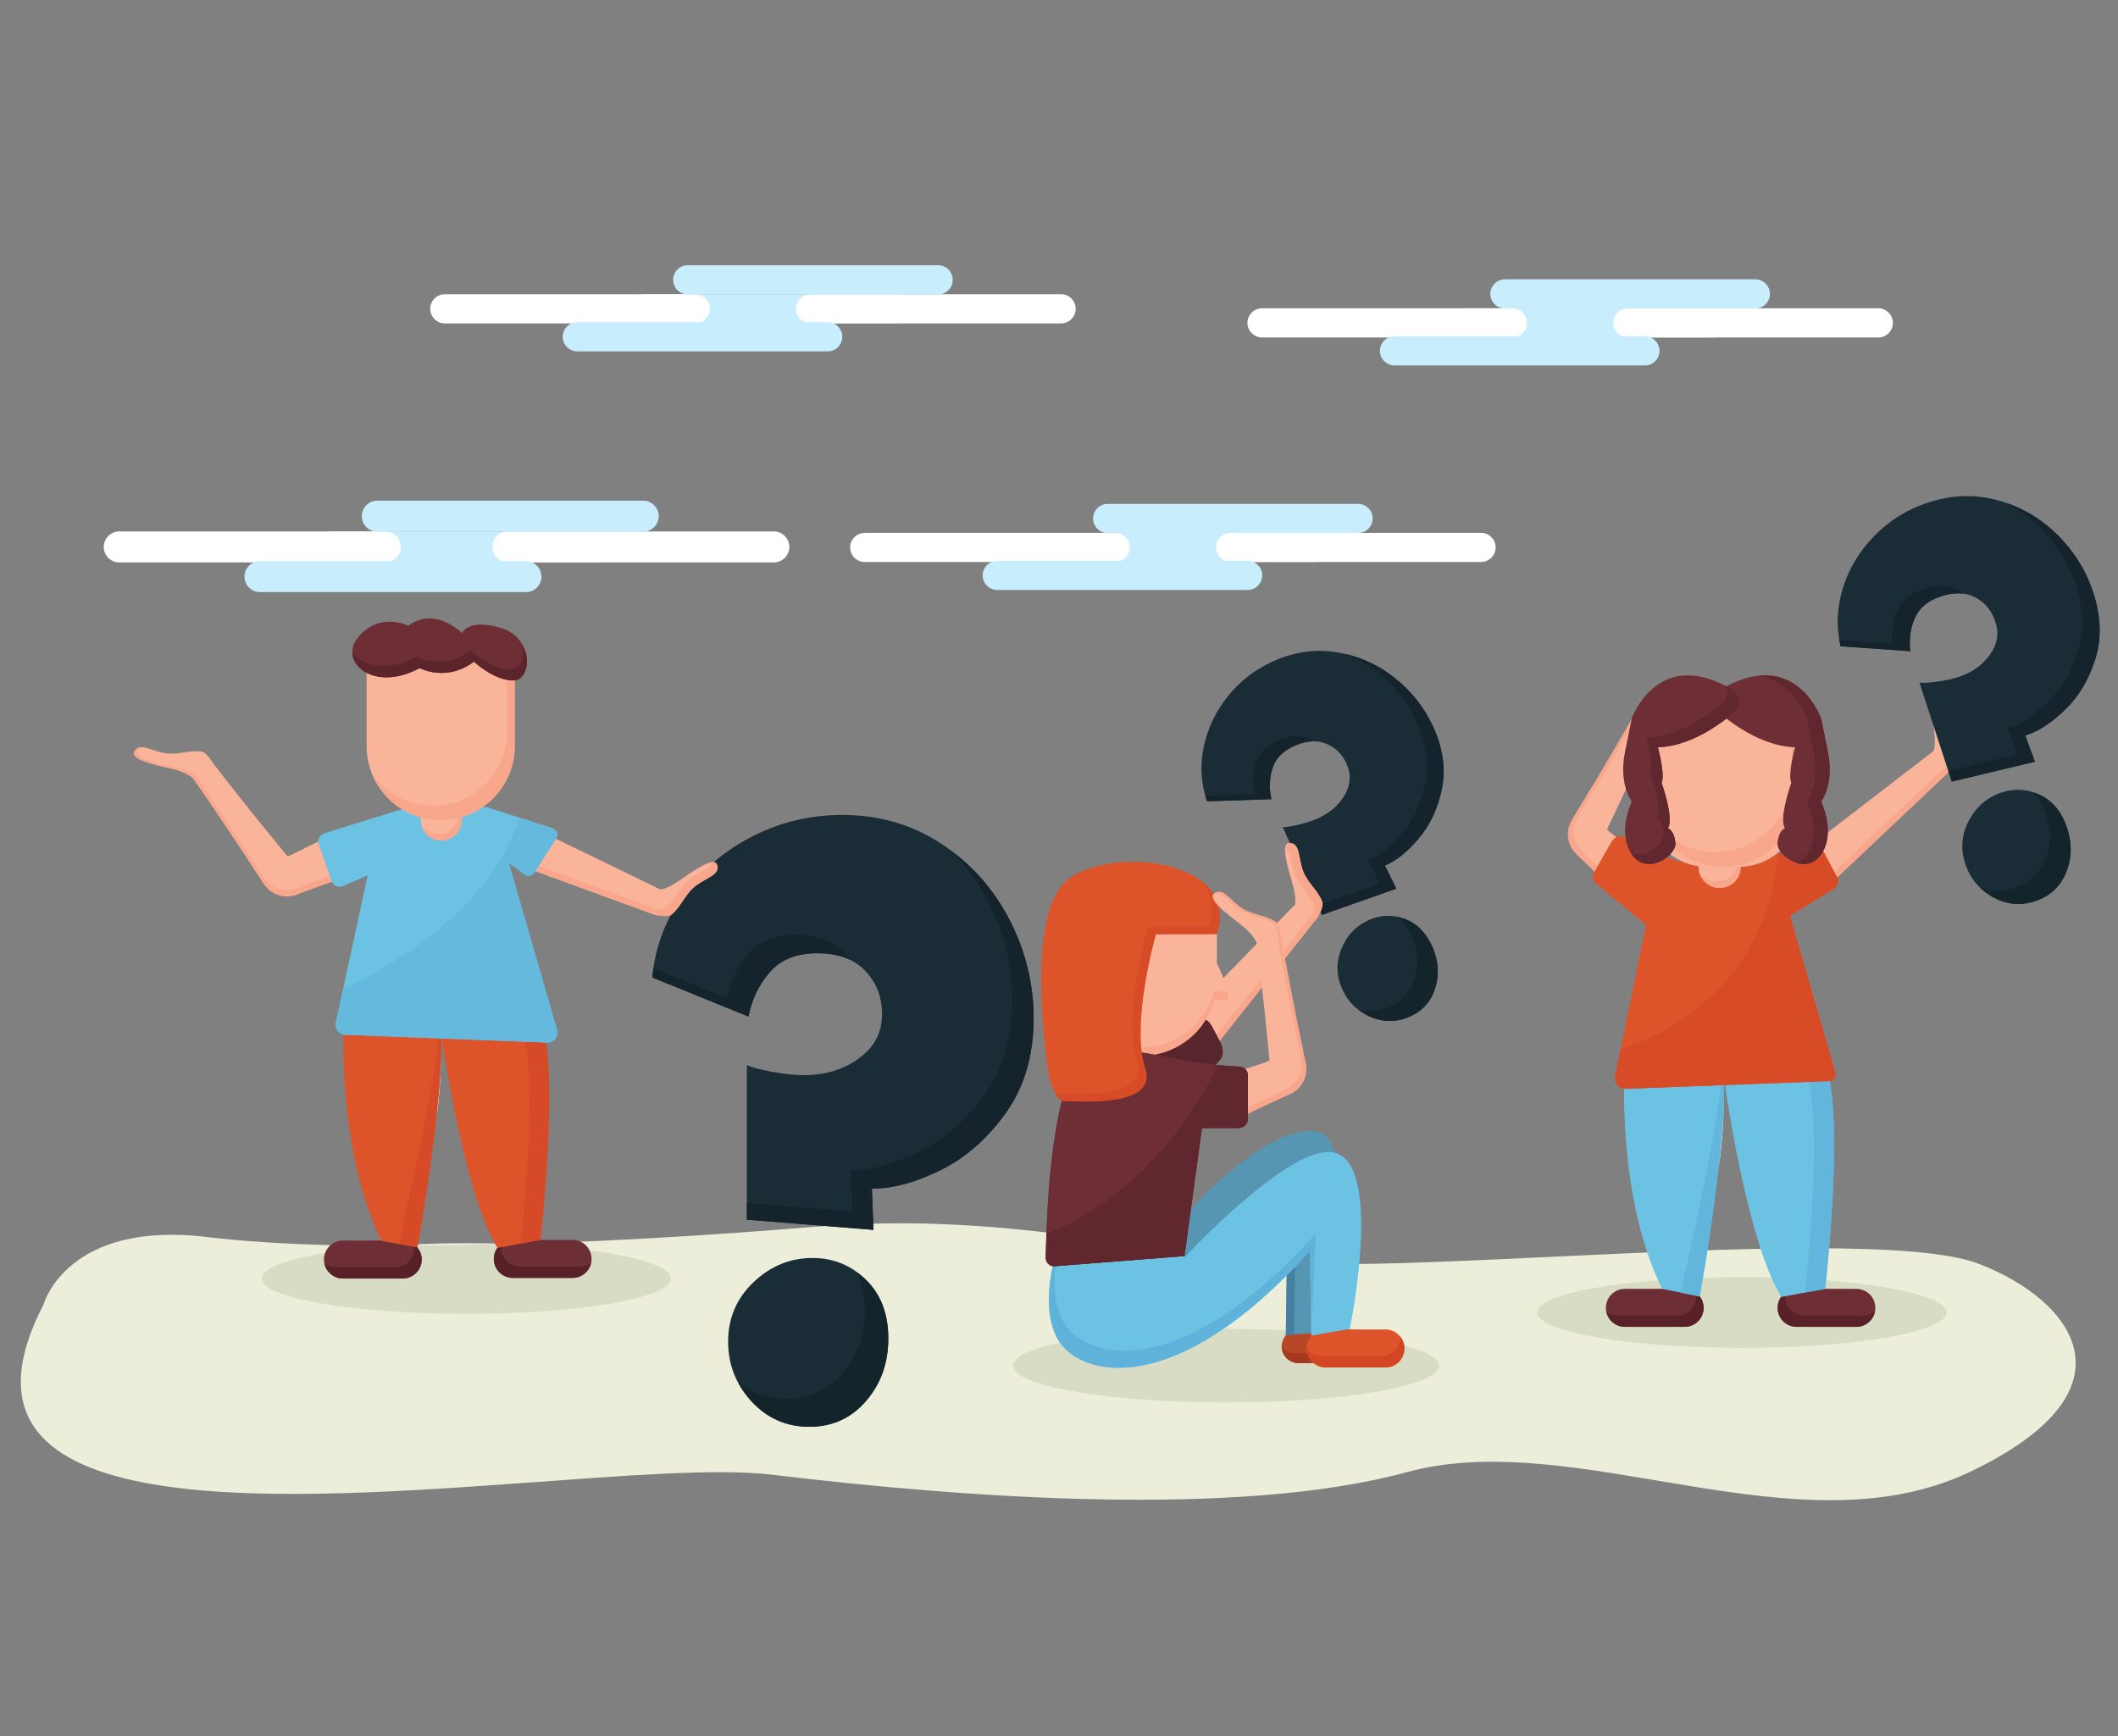<?xml version="1.0" encoding="UTF-8" standalone="no"?>
<svg
   viewBox="0 0 183 150"
   height="150"
   width="183"
   xml:space="preserve"
   id="svg2"
   version="1.1"
   sodipodi:docname="2368198.svg"
   inkscape:version="1.2.1 (2ed6d7ae0b, 2022-08-22, custom)"
   inkscape:export-filename="../a87c85c8/*svg.svg"
   inkscape:export-xdpi="96"
   inkscape:export-ydpi="96"
   xmlns:inkscape="http://www.inkscape.org/namespaces/inkscape"
   xmlns:sodipodi="http://sodipodi.sourceforge.net/DTD/sodipodi-0.dtd"
   xmlns="http://www.w3.org/2000/svg"
   xmlns:svg="http://www.w3.org/2000/svg"
   xmlns:rdf="http://www.w3.org/1999/02/22-rdf-syntax-ns#"
   xmlns:cc="http://creativecommons.org/ns#"
   xmlns:dc="http://purl.org/dc/elements/1.1/"><rect x="0" y="0" width="183" height="150" fill="#808080" stroke="none"/><sodipodi:namedview
     id="namedview901"
     pagecolor="#ffffff"
     bordercolor="#666666"
     borderopacity="1.0"
     inkscape:showpageshadow="2"
     inkscape:pageopacity="0.0"
     inkscape:pagecheckerboard="0"
     inkscape:deskcolor="#d1d1d1"
     showgrid="false"
     inkscape:zoom="3.4492668"
     inkscape:cx="130.02763"
     inkscape:cy="92.338465"
     inkscape:window-width="1846"
     inkscape:window-height="1016"
     inkscape:window-x="0"
     inkscape:window-y="27"
     inkscape:window-maximized="1"
     inkscape:current-layer="svg2" /><defs
     id="defs6" /><g
     id="g1614"
     transform="matrix(0.323,0,0,0.323,-12.611,-40.092)"><path
       id="path16"
       style="fill:#c8edfc;fill-opacity:1;fill-rule:nonzero;stroke:none;stroke-width:0.133"
       d="m 199.075,274.563 h -71.149 c -2.279,0 -4.144,-1.865 -4.144,-4.144 0,-2.28 1.865,-4.144 4.144,-4.144 h 71.149 c 2.28,0 4.145,1.864 4.145,4.144 0,2.279 -1.865,4.144 -4.145,4.144" /><path
       id="path18"
       style="fill:#ffffff;fill-opacity:1;fill-rule:nonzero;stroke:none;stroke-width:0.133"
       d="M 142.087,274.563 H 70.938 c -2.28,0 -4.145,-1.865 -4.145,-4.144 0,-2.28 1.866,-4.144 4.145,-4.144 h 71.149 c 2.279,0 4.144,1.864 4.144,4.144 0,2.279 -1.865,4.144 -4.144,4.144" /><path
       id="path20"
       style="fill:#ffffff;fill-opacity:1;fill-rule:nonzero;stroke:none;stroke-width:0.133"
       d="m 246.047,274.563 h -71.149 c -2.279,0 -4.144,-1.865 -4.144,-4.144 0,-2.28 1.865,-4.144 4.144,-4.144 h 71.149 c 2.28,0 4.145,1.864 4.145,4.144 0,2.279 -1.865,4.144 -4.145,4.144" /><path
       id="path22"
       style="fill:#c8edfc;fill-opacity:1;fill-rule:nonzero;stroke:none;stroke-width:0.133"
       d="m 179.733,282.507 h -71.148 c -2.28,0 -4.145,-1.865 -4.145,-4.145 0,-2.279 1.865,-4.144 4.145,-4.144 h 71.148 c 2.28,0 4.144,1.865 4.144,4.144 0,2.28 -1.864,4.145 -4.144,4.145" /><path
       id="path24"
       style="fill:#c8edfc;fill-opacity:1;fill-rule:nonzero;stroke:none;stroke-width:0.133"
       d="m 211.105,266.332 h -71.148 c -2.28,0 -4.145,-1.865 -4.145,-4.145 0,-2.279 1.865,-4.144 4.145,-4.144 h 71.148 c 2.28,0 4.145,1.865 4.145,4.144 0,2.28 -1.865,4.145 -4.145,4.145" /><path
       id="path26"
       style="fill:#c8edfc;fill-opacity:1;fill-rule:nonzero;stroke:none;stroke-width:0.133"
       d="m 497.267,214.393 h -66.983 c -2.145,0 -3.901,-1.755 -3.901,-3.901 v 0 c 0,-2.147 1.756,-3.903 3.901,-3.903 h 66.983 c 2.147,0 3.903,1.756 3.903,3.903 0,2.147 -1.756,3.901 -3.903,3.901" /><path
       id="path28"
       style="fill:#ffffff;fill-opacity:1;fill-rule:nonzero;stroke:none;stroke-width:0.133"
       d="m 443.616,214.393 h -66.983 c -2.147,0 -3.903,-1.755 -3.903,-3.901 0,-2.147 1.756,-3.903 3.903,-3.903 h 66.983 c 2.145,0 3.903,1.756 3.903,3.903 0,2.147 -1.757,3.901 -3.903,3.901" /><path
       id="path30"
       style="fill:#ffffff;fill-opacity:1;fill-rule:nonzero;stroke:none;stroke-width:0.133"
       d="m 541.489,214.393 h -66.983 c -2.147,0 -3.903,-1.755 -3.903,-3.901 v 0 c 0,-2.147 1.756,-3.903 3.903,-3.903 h 66.983 c 2.147,0 3.901,1.756 3.901,3.903 0,2.147 -1.755,3.901 -3.901,3.901" /><path
       id="path32"
       style="fill:#c8edfc;fill-opacity:1;fill-rule:nonzero;stroke:none;stroke-width:0.133"
       d="m 479.059,221.872 h -66.983 c -2.148,0 -3.903,-1.756 -3.903,-3.901 0,-2.147 1.755,-3.903 3.903,-3.903 h 66.983 c 2.145,0 3.901,1.756 3.901,3.903 0,2.145 -1.756,3.901 -3.901,3.901" /><path
       id="path34"
       style="fill:#c8edfc;fill-opacity:1;fill-rule:nonzero;stroke:none;stroke-width:0.133"
       d="m 508.593,206.644 h -66.983 c -2.145,0 -3.903,-1.756 -3.903,-3.901 0,-2.147 1.757,-3.903 3.903,-3.903 h 66.983 c 2.147,0 3.903,1.756 3.903,3.903 0,2.145 -1.756,3.901 -3.903,3.901" /><path
       id="path36"
       style="fill:#c8edfc;fill-opacity:1;fill-rule:nonzero;stroke:none;stroke-width:0.133"
       d="m 390.995,274.456 h -66.983 c -2.147,0 -3.901,-1.756 -3.901,-3.901 0,-2.147 1.755,-3.903 3.901,-3.903 h 66.983 c 2.147,0 3.903,1.756 3.903,3.903 0,2.145 -1.756,3.901 -3.903,3.901" /><path
       id="path38"
       style="fill:#ffffff;fill-opacity:1;fill-rule:nonzero;stroke:none;stroke-width:0.133"
       d="m 337.344,274.456 h -66.983 c -2.147,0 -3.903,-1.756 -3.903,-3.901 0,-2.147 1.756,-3.903 3.903,-3.903 h 66.983 c 2.145,0 3.903,1.756 3.903,3.903 0,2.145 -1.757,3.901 -3.903,3.901" /><path
       id="path40"
       style="fill:#ffffff;fill-opacity:1;fill-rule:nonzero;stroke:none;stroke-width:0.133"
       d="m 435.217,274.456 h -66.983 c -2.148,0 -3.903,-1.756 -3.903,-3.901 0,-2.147 1.755,-3.903 3.903,-3.903 h 66.983 c 2.145,0 3.903,1.756 3.903,3.903 0,2.145 -1.757,3.901 -3.903,3.901" /><path
       id="path42"
       style="fill:#c8edfc;fill-opacity:1;fill-rule:nonzero;stroke:none;stroke-width:0.133"
       d="m 372.787,281.935 h -66.984 c -2.145,0 -3.901,-1.756 -3.901,-3.903 0,-2.145 1.756,-3.901 3.901,-3.901 h 66.984 c 2.145,0 3.901,1.756 3.901,3.901 0,2.147 -1.756,3.903 -3.901,3.903" /><path
       id="path44"
       style="fill:#c8edfc;fill-opacity:1;fill-rule:nonzero;stroke:none;stroke-width:0.133"
       d="m 402.321,266.707 h -66.983 c -2.145,0 -3.901,-1.756 -3.901,-3.903 0,-2.145 1.756,-3.901 3.901,-3.901 h 66.983 c 2.147,0 3.903,1.756 3.903,3.901 0,2.147 -1.756,3.903 -3.903,3.903" /><path
       id="path46"
       style="fill:#c8edfc;fill-opacity:1;fill-rule:nonzero;stroke:none;stroke-width:0.133"
       d="m 278.667,210.628 h -66.983 c -2.147,0 -3.903,-1.756 -3.903,-3.903 0,-2.145 1.756,-3.901 3.903,-3.901 h 66.983 c 2.145,0 3.901,1.756 3.901,3.901 0,2.147 -1.756,3.903 -3.901,3.903" /><path
       id="path48"
       style="fill:#ffffff;fill-opacity:1;fill-rule:nonzero;stroke:none;stroke-width:0.133"
       d="M 225.015,210.628 H 158.032 c -2.147,0 -3.903,-1.756 -3.903,-3.903 0,-2.145 1.756,-3.901 3.903,-3.901 h 66.983 c 2.147,0 3.903,1.756 3.903,3.901 0,2.147 -1.756,3.903 -3.903,3.903" /><path
       id="path50"
       style="fill:#ffffff;fill-opacity:1;fill-rule:nonzero;stroke:none;stroke-width:0.133"
       d="m 322.889,210.628 h -66.984 c -2.147,0 -3.903,-1.756 -3.903,-3.903 0,-2.145 1.756,-3.901 3.903,-3.901 h 66.984 c 2.145,0 3.901,1.756 3.901,3.901 0,2.147 -1.756,3.903 -3.901,3.903" /><path
       id="path52"
       style="fill:#c8edfc;fill-opacity:1;fill-rule:nonzero;stroke:none;stroke-width:0.133"
       d="m 260.457,218.107 h -66.984 c -2.145,0 -3.901,-1.756 -3.901,-3.903 0,-2.147 1.756,-3.901 3.901,-3.901 h 66.984 c 2.147,0 3.903,1.755 3.903,3.901 0,2.147 -1.756,3.903 -3.903,3.903" /><path
       id="path54"
       style="fill:#c8edfc;fill-opacity:1;fill-rule:nonzero;stroke:none;stroke-width:0.133"
       d="m 289.993,202.877 h -66.984 c -2.145,0 -3.901,-1.756 -3.901,-3.901 0,-2.147 1.756,-3.903 3.901,-3.903 h 66.984 c 2.145,0 3.901,1.756 3.901,3.903 0,2.145 -1.756,3.901 -3.901,3.901" /><path
       id="path56"
       style="fill:#eceeda;fill-opacity:1;fill-rule:nonzero;stroke:none;stroke-width:0.133"
       d="m 50.709,473.015 c 0,0 6.171,-22.576 43.88,-17.991 37.71,4.585 105.795,1.959 161.807,-2.719 56.012,-4.676 94.616,9.056 137.124,9.893 15.297,0.303 38.949,-0.883 64.141,-2.067 44.812,-2.107 94.5,-4.215 110.72,2.044 25.34,9.775 43.704,33.772 -2.501,55.711 -25.259,11.993 -54.331,7.187 -82.891,2.379 -23.684,-3.987 -47.016,-7.973 -67.529,-2.379 -45.252,12.343 -118.613,6.857 -170.035,0.687 -14.4,-1.728 -39.285,0.259 -66.735,2.247 -70.57,5.109 -158.092,10.219 -127.981,-47.805" /><path
       id="path58"
       style="fill:#d8dcc5;fill-opacity:1;fill-rule:nonzero;stroke:none;stroke-width:0.133"
       d="m 367.031,499.273 c -31.497,0 -57.031,-4.408 -57.031,-9.845 0,-2.335 4.709,-4.48 12.58,-6.169 2.553,3.669 7.951,6.737 15.697,6.737 7.359,0 16.837,-2.767 28.019,-10.413 0.245,0 0.489,-0.001 0.735,-0.001 5.549,0 10.912,0.137 15.984,0.392 l -0.019,1.247 0.063,-0.004 c -0.725,0.799 -1.168,1.86 -1.168,3.025 0,2.332 1.776,4.251 4.048,4.48 v 0 c 0.005,0 0.009,0 0.013,10e-4 0.001,0 0.001,0 0.001,0 0.004,0 0.008,0 0.013,0.001 h 0.001 c 0.004,0 0.008,0 0.012,10e-4 10e-4,0 10e-4,0 0.003,0 0.004,0 0.008,0 0.012,10e-4 0,0 10e-4,0 0.003,0 0.003,0 0.007,0 0.011,0 10e-4,0.001 10e-4,0.001 0.003,0.001 0.004,0 0.008,0 0.012,0 0,0 10e-4,0 0.003,10e-4 0.004,0 0.007,0 0.011,0 0.001,0 0.003,0 0.004,0 0.003,0.001 0.007,0.001 0.009,0.001 0.003,0 0.004,0 0.005,0 0.003,0 0.007,10e-4 0.009,10e-4 10e-4,0 0.004,0 0.005,0 0.003,0 0.005,0 0.008,0 0.003,10e-4 0.004,10e-4 0.007,10e-4 0.003,0 0.005,0 0.008,0 0.001,0 0.004,0 0.005,0 0.003,0.001 0.007,0.001 0.009,0.001 10e-4,0 0.004,0 0.007,0 0.003,0 0.004,0 0.007,10e-4 0.003,0 0.005,0 0.008,0 0.001,0 0.004,0 0.007,0 0.003,0 0.005,0 0.008,0 0.001,0.001 0.004,0.001 0.007,0.001 0.001,0 0.004,0 0.007,0 0.003,0 0.004,0 0.007,0 0.003,0 0.005,0 0.008,10e-4 0.003,0 0.004,0 0.007,0 0.003,0 0.005,0 0.007,0 0.003,0 0.005,0 0.008,0 0.003,0 0.004,0 0.007,0.001 0.003,0 0.005,0 0.008,0 0.003,0 0.004,0 0.007,0 0.003,0 0.005,0 0.007,0 0.003,0 0.007,0 0.009,0 0.001,10e-4 0.004,10e-4 0.005,10e-4 0.003,0 0.005,0 0.009,0 0.001,0 0.003,0 0.005,0 0.003,0 0.005,0 0.008,0 0.003,0 0.004,0 0.005,0 0.004,0 0.007,0 0.009,0 0.001,0 0.004,10e-4 0.005,10e-4 0.004,0 0.007,0 0.009,0 0.003,0 0.004,0 0.005,0 0.003,0 0.005,0 0.009,0 0.001,0 0.004,0 0.005,0 0.003,0 0.005,0 0.008,0 0.003,0 0.004,0 0.007,0 0.003,0 0.004,0 0.007,0 0.003,0 0.005,0 0.008,0 0.003,0 0.005,0 0.008,0 10e-4,0 0.004,0 0.005,0 0.004,0.001 0.008,0.001 0.012,0.001 0,0 10e-4,0 0.003,0 0.003,0 0.005,0 0.008,0 0.007,0 0.013,0 0.021,0 v 0 h 4.036 c 0.845,0.695 1.92,1.121 3.092,1.151 10e-4,0 10e-4,0 0.003,0 0.004,0 0.009,0 0.013,0 10e-4,0 10e-4,0 0.003,0 0.004,0 0.009,0 0.013,0 10e-4,0 0.003,0 0.004,0 0.004,0 0.008,0 0.012,0 0.003,0 0.004,0 0.005,0 0.004,0 0.008,0 0.012,0.001 10e-4,0 0.004,0 0.005,0 0.004,0 0.007,0 0.009,0 0.005,0 0.011,0 0.016,0 0,0 0,0 0.001,0 0.011,0 0.021,0 0.032,0 h 15.997 c 0.109,0 0.219,-0.004 0.327,-0.011 2.652,-0.168 4.753,-2.372 4.753,-5.068 v -10e-4 0 0 c 0,-0.008 0,-0.017 0,-0.027 v -10e-4 c -0.001,-0.264 -0.024,-0.524 -0.064,-0.776 5.943,1.553 9.4,3.415 9.4,5.416 0,5.437 -25.535,9.845 -57.033,9.845" /><path
       id="path60"
       style="fill:#1a2d36;fill-opacity:1;fill-rule:nonzero;stroke:none;stroke-width:0.133"
       d="m 412.559,361.824 -19.908,7.017 -10.46,-23.487 c 0.692,0.069 2.069,-0.141 4.124,-0.631 2.059,-0.491 3.799,-1.052 5.223,-1.688 3.241,-1.443 5.651,-3.535 7.225,-6.276 1.576,-2.737 1.749,-5.491 0.516,-8.26 -1.163,-2.611 -2.992,-4.427 -5.484,-5.448 -2.495,-1.021 -5.321,-0.829 -8.485,0.579 -3.085,1.375 -5.041,3.364 -5.876,5.959 -0.835,2.601 -0.928,5.369 -0.284,8.303 l -17.232,0.568 c -1.615,-4.685 -1.913,-9.501 -0.896,-14.46 1.015,-4.952 3.165,-9.488 6.449,-13.605 3.284,-4.116 7.379,-7.267 12.281,-9.452 5.616,-2.5 11.288,-3.273 17.023,-2.324 5.731,0.956 10.881,3.261 15.445,6.912 4.567,3.653 8.015,8.091 10.339,13.309 2.536,5.696 3.261,11.156 2.176,16.376 -1.088,5.225 -3.155,9.631 -6.203,13.212 -3.045,3.587 -6.052,5.991 -9.012,7.215 l 3.039,6.181" /><path
       id="path62"
       style="fill:#c5cecd;fill-opacity:1;fill-rule:nonzero;stroke:none;stroke-width:0.133"
       d="m 385.769,323.433 c 1.661,-0.684 3.227,-1.027 4.699,-1.027 0.081,0 0.161,0.001 0.241,0.004 0.004,10e-4 0.008,0.004 0.011,0.005 -0.085,-0.001 -0.172,-0.003 -0.259,-0.003 -1.471,0 -3.033,0.337 -4.692,1.02" /><path
       id="path64"
       style="fill:#15242c;fill-opacity:1;fill-rule:nonzero;stroke:none;stroke-width:0.133"
       d="m 361.917,338.46 v 0 c -0.171,-0.496 -0.32,-0.995 -0.461,-1.493 l 13.197,-0.436 c -0.644,-2.933 -0.549,-5.701 0.285,-8.303 0.833,-2.595 2.791,-4.584 5.875,-5.957 1.832,-0.816 3.551,-1.224 5.159,-1.224 1.168,0 2.277,0.215 3.328,0.645 0.499,0.204 0.964,0.449 1.409,0.719 -0.08,-0.003 -0.16,-0.004 -0.241,-0.004 -1.472,0 -3.037,0.343 -4.699,1.027 -0.152,0.063 -0.305,0.129 -0.46,0.197 v 0 c -3.085,1.375 -5.041,3.364 -5.876,5.959 -0.469,1.463 -0.704,2.979 -0.705,4.548 -10e-4,1.22 0.14,2.471 0.421,3.755 l -17.232,0.568" /><path
       id="path66"
       style="fill:#15242c;fill-opacity:1;fill-rule:nonzero;stroke:none;stroke-width:0.133"
       d="m 392.651,368.841 v 0 l -0.38,-0.855 c 0.291,-0.679 0.555,-1.468 0.556,-2.092 0,-0.02 0,-0.04 -10e-4,-0.06 l 15.237,-5.371 -3.039,-6.181 c 2.961,-1.225 5.967,-3.629 9.012,-7.215 3.049,-3.581 5.116,-7.987 6.203,-13.212 1.085,-5.22 0.36,-10.681 -2.176,-16.376 -2.324,-5.219 -5.772,-9.656 -10.337,-13.311 -2.776,-2.22 -5.772,-3.935 -8.979,-5.159 4.945,1.121 9.439,3.293 13.473,6.52 4.567,3.653 8.015,8.091 10.339,13.309 1.773,3.983 2.661,7.851 2.664,11.601 10e-4,1.613 -0.161,3.205 -0.488,4.775 -1.088,5.225 -3.155,9.631 -6.203,13.212 -3.045,3.587 -6.052,5.991 -9.012,7.215 v 0 0 l 3.039,6.181 -19.908,7.017" /><path
       id="path68"
       style="fill:#1a2d36;fill-opacity:1;fill-rule:nonzero;stroke:none;stroke-width:0.133"
       d="m 405.648,396.108 c -3.515,-1.512 -6.048,-4.008 -7.599,-7.491 -1.585,-3.56 -1.64,-7.136 -0.161,-10.733 1.477,-3.593 3.917,-6.152 7.32,-7.667 3.16,-1.409 6.364,-1.508 9.604,-0.299 3.243,1.212 5.691,3.675 7.345,7.391 1.656,3.719 1.939,7.384 0.847,10.997 -1.092,3.616 -3.376,6.197 -6.857,7.748 -3.481,1.551 -6.98,1.565 -10.499,0.053" /><path
       id="path70"
       style="fill:#bfc9c8;fill-opacity:1;fill-rule:nonzero;stroke:none;stroke-width:0.133"
       d="m 410.853,397.229 c -10e-4,0 -0.004,0 -0.005,0 10e-4,0 0.004,0 0.005,0 v 0 m 0.005,0 c 1.723,0 3.441,-0.372 5.155,-1.116 -1.715,0.744 -3.432,1.116 -5.155,1.116 m -5.045,-1.052 c -0.04,-0.016 -0.081,-0.033 -0.121,-0.051 0.04,0.017 0.081,0.035 0.121,0.051 m -0.165,-0.069 v 0 c -0.012,-0.005 -0.024,-0.011 -0.036,-0.016 0.012,0.005 0.024,0.011 0.036,0.016 v 0 m -0.047,-0.02 c -0.008,-0.004 -0.016,-0.007 -0.024,-0.011 0.008,0.004 0.016,0.007 0.024,0.011 m 18.053,-12.125 c -10e-4,-2.184 -0.495,-4.387 -1.477,-6.609 0.983,2.223 1.476,4.425 1.477,6.609 m -8.843,-14.044 c -0.02,-0.007 -0.04,-0.015 -0.061,-0.023 0.021,0.008 0.041,0.016 0.061,0.023" /><path
       id="path72"
       style="fill:#14242b;fill-opacity:1;fill-rule:nonzero;stroke:none;stroke-width:0.133"
       d="m 410.853,397.229 c -10e-4,0 -0.004,0 -0.005,0 -1.673,0 -3.352,-0.351 -5.035,-1.052 -0.04,-0.016 -0.081,-0.033 -0.121,-0.051 -0.015,-0.007 -0.029,-0.012 -0.044,-0.019 v 0 c -0.012,-0.005 -0.024,-0.011 -0.036,-0.016 -0.004,-0.001 -0.007,-0.003 -0.011,-0.004 -0.008,-0.004 -0.016,-0.007 -0.024,-0.011 -1.207,-0.525 -2.291,-1.176 -3.265,-1.936 1.036,0.264 2.071,0.396 3.103,0.396 1.757,0 3.511,-0.384 5.26,-1.164 3.48,-1.549 5.764,-4.131 6.856,-7.745 1.093,-3.615 0.811,-7.28 -0.845,-10.999 -0.976,-2.189 -2.233,-3.933 -3.76,-5.253 0.608,0.132 1.216,0.296 1.825,0.52 0.021,0.008 0.041,0.016 0.061,0.023 v 0 c 3.243,1.212 5.691,3.675 7.345,7.391 0.007,0.015 0.013,0.029 0.02,0.044 0.983,2.223 1.476,4.425 1.477,6.609 0.001,1.456 -0.216,2.905 -0.651,4.344 v 0 c -1.092,3.616 -3.376,6.197 -6.857,7.748 v 0 c -0.044,0.02 -0.088,0.04 -0.133,0.059 -1.713,0.744 -3.432,1.116 -5.155,1.116 -10e-4,0 -0.004,0 -0.005,0" /><path
       id="path74"
       style="fill:#fab499;fill-opacity:1;fill-rule:nonzero;stroke:none;stroke-width:0.133"
       d="m 354.513,397.817 32.672,-33.497 c 0.763,-0.772 2.803,-1.132 3.573,-0.369 0.699,0.689 1.323,4.757 0.767,5.528 l -28.329,35.673 c -1.836,2.557 -5.397,3.141 -7.955,1.304 -2.557,-1.837 -3.141,-5.4 -1.304,-7.957 0.171,-0.237 0.377,-0.479 0.576,-0.681" /><path
       id="path76"
       style="fill:#feece3;fill-opacity:1;fill-rule:nonzero;stroke:none;stroke-width:0.133"
       d="m 391.525,369.479 v 0 c 0.02,-0.028 0.04,-0.063 0.057,-0.1 0.017,-0.031 0.037,-0.067 0.06,-0.109 -0.035,0.079 -0.075,0.149 -0.117,0.209" /><path
       id="path78"
       style="fill:#f9a78c;fill-opacity:1;fill-rule:nonzero;stroke:none;stroke-width:0.133"
       d="m 365.3,402.503 -0.845,-1.584 11.912,-14.969 c 0.08,0.709 0.159,1.42 0.235,2.132 l 0.019,0.167 -11.32,14.255 m 17.455,-21.98 c -0.129,-0.705 -0.257,-1.412 -0.384,-2.119 l 7.528,-9.46 c 0.02,0.007 0.041,0.013 0.061,0.02 0,0 0,0 0,0.001 0.283,0.096 0.543,0.183 0.767,0.256 0.471,0.156 0.78,0.252 0.797,0.257 v 0 0 h 10e-4 l -8.771,11.044 m 8.771,-11.044 c 0,0 0.02,-0.035 0.057,-0.1 -0.017,0.037 -0.037,0.072 -0.057,0.1" /><path
       id="path80"
       style="fill:#fab499;fill-opacity:1;fill-rule:nonzero;stroke:none;stroke-width:0.133"
       d="m 391.525,369.479 c 0,0 1.673,-2.833 1.225,-4.095 -1.105,-3.107 -4.248,-5.291 -5.343,-8.852 -1.135,-3.693 -0.7,-6.793 -3.391,-6.924 -2.692,-0.131 -0.227,7.383 0.809,11.015 1.037,3.629 0.72,5.481 0.576,6.184 -0.147,0.717 6.123,2.672 6.123,2.672" /><path
       id="path82"
       style="fill:#f89c81;fill-opacity:1;fill-rule:nonzero;stroke:none;stroke-width:0.133"
       d="m 391.525,369.479 h -0.001 0.001 v 0 m -0.001,0 v 0 0 m -0.797,-0.257 c -0.224,-0.073 -0.484,-0.16 -0.767,-0.256 0,-0.001 0,-0.001 0,-0.001 0.283,0.097 0.543,0.184 0.767,0.257" /><path
       id="path84"
       style="fill:#feece3;fill-opacity:1;fill-rule:nonzero;stroke:none;stroke-width:0.133"
       d="m 383.793,349.616 h 0.001 -0.001 m 0.012,-0.001 c 0.001,0 0.003,0 0.004,0 -0.001,0 -0.003,0 -0.004,0 m 0.013,-10e-4 c 10e-4,0 0.003,0 0.004,-0.001 -10e-4,0.001 -0.003,0.001 -0.004,0.001 m 0.013,-0.001 c 0.003,0 0.004,-10e-4 0.005,-10e-4 -0.001,0 -0.003,10e-4 -0.005,10e-4 m 0.013,-10e-4 c 0.003,0 0.004,0 0.007,-10e-4 -10e-4,10e-4 -0.004,10e-4 -0.007,10e-4 m 0.013,-10e-4 c 0.003,0 0.005,0 0.008,0 -0.003,0 -0.005,0 -0.008,0 m 0.012,-0.001 c 0.004,0 0.007,0 0.011,0 -0.004,0 -0.007,0 -0.011,0 m 0.147,0 c -0.024,-10e-4 -0.047,-10e-4 -0.068,-10e-4 -0.003,0 -0.004,0 -0.005,0 10e-4,0 0.003,0 0.004,0 0.023,0 0.045,0 0.069,10e-4 m -0.133,0 c 0.004,0 0.008,0 0.012,0 -0.004,0 -0.008,0 -0.012,0 m 0.015,-10e-4 c 0.004,0 0.008,0 0.012,0 -0.004,0 -0.008,0 -0.012,0 m 0.015,0 c 0.004,0 0.008,0 0.012,0 -0.004,0 -0.008,0 -0.012,0 m 0.015,0 c 0.004,0 0.008,0 0.011,0 -0.003,0 -0.007,0 -0.011,0" /><path
       id="path86"
       style="fill:#f9a78c;fill-opacity:1;fill-rule:nonzero;stroke:none;stroke-width:0.133"
       d="m 391.525,369.479 v 0 h -0.001 v 0 0 c -0.017,-0.005 -0.327,-0.103 -0.797,-0.257 -0.224,-0.073 -0.484,-0.16 -0.767,-0.257 0.403,-0.908 0.788,-2.052 0.544,-2.741 -1.104,-3.107 -4.249,-5.291 -5.343,-8.852 -0.947,-3.081 -0.807,-5.743 -2.296,-6.619 0.117,-0.648 0.403,-1.068 0.928,-1.136 h 10e-4 c 0.004,-0.001 0.008,-0.001 0.011,-0.001 0.001,0 0.003,0 0.004,0 0.003,-10e-4 0.007,-10e-4 0.009,-10e-4 10e-4,0 0.003,0 0.004,-0.001 0.004,0 0.007,0 0.009,0 0.003,0 0.004,-10e-4 0.005,-10e-4 0.003,0 0.005,0 0.008,0 0.003,0 0.005,0 0.007,-10e-4 0.003,0 0.004,0 0.007,0 0.003,0 0.005,0 0.008,0 10e-4,0 0.003,0 0.004,-0.001 0.004,0 0.007,0 0.011,0 10e-4,0 10e-4,0 0.003,0 0.004,0 0.008,0 0.012,0 0,0 10e-4,-10e-4 0.003,-10e-4 0.004,0 0.008,0 0.012,0 0,0 0.001,0 0.003,0 0.004,0 0.008,0 0.012,0 0,0 0.001,0 0.003,0 0.004,0 0.008,0 0.011,0 10e-4,0 0.004,0 0.005,0 10e-4,0 0.003,0 0.005,0 0.021,0 0.044,0 0.068,10e-4 v 0 c 2.691,0.131 2.256,3.231 3.391,6.924 1.095,3.561 4.237,5.745 5.343,8.852 0.053,0.151 0.076,0.323 0.076,0.511 -10e-4,0.624 -0.265,1.413 -0.556,2.092 0,0 0,0 0,0.001 -0.353,0.828 -0.745,1.491 -0.745,1.491" /><path
       id="path88"
       style="fill:#58252c;fill-opacity:1;fill-rule:nonzero;stroke:none;stroke-width:0.133"
       d="m 354.575,420.807 -6.575,-15.307 11.647,-8.515 c 0.933,-0.889 2.616,-0.169 3.508,1.5 l 2.283,4.273 c 0.923,1.725 0.961,3.651 0.097,4.701 l -10.96,13.347" /><path
       id="path90"
       style="fill:#b64827;fill-opacity:1;fill-rule:nonzero;stroke:none;stroke-width:0.133"
       d="m 400.575,488.744 h -14.181 c -2.485,0 -4.503,-2.017 -4.503,-4.503 0,-2.488 2.017,-4.503 4.503,-4.503 h 14.181 c 2.487,0 4.503,2.015 4.503,4.503 0,2.485 -2.016,4.503 -4.503,4.503" /><path
       id="path92"
       style="fill:#c1a088;fill-opacity:1;fill-rule:nonzero;stroke:none;stroke-width:0.133"
       d="m 386.372,488.744 c -0.003,0 -0.005,0 -0.008,0 0.003,0 0.005,0 0.008,0 m -0.011,0 c -0.004,0 -0.008,0 -0.012,-10e-4 0.004,10e-4 0.008,10e-4 0.012,10e-4 m -0.017,-10e-4 c -0.003,0 -0.005,0 -0.008,0 0.003,0 0.005,0 0.008,0 m -0.016,0 c -0.003,0 -0.004,0 -0.007,0 0.003,0 0.004,0 0.007,0 m -0.013,0 c -0.003,0 -0.005,0 -0.008,0 0.003,0 0.005,0 0.008,0 m -0.013,0 c -0.004,0 -0.007,0 -0.009,0 0.003,0 0.005,0 0.009,0 m -0.015,0 c -0.003,0 -0.005,0 -0.009,0 0.004,0 0.007,0 0.009,0 m -0.015,-0.001 c -0.003,0 -0.005,0 -0.009,0 0.003,0 0.007,0 0.009,0 m -0.015,0 c -0.003,0 -0.005,0 -0.008,0 0.003,0 0.005,0 0.008,0 m -0.013,0 c -0.004,0 -0.007,0 -0.009,0 0.003,0 0.005,0 0.009,0 m -0.015,-10e-4 c -0.003,0 -0.007,0 -0.009,0 0.003,0 0.007,0 0.009,0 m -0.016,0 c -0.003,0 -0.004,0 -0.007,0 10e-4,0 0.004,0 0.007,0 m -0.015,0 c -0.003,-0.001 -0.004,-0.001 -0.007,-0.001 0.003,0 0.005,0.001 0.007,0.001 m -0.015,-0.001 c -0.001,0 -0.004,0 -0.007,0 0.003,0 0.005,0 0.007,0 m -0.013,0 c -0.003,-10e-4 -0.005,-10e-4 -0.008,-10e-4 0.003,0 0.005,0 0.008,10e-4 m -0.015,-10e-4 c -0.003,0 -0.005,0 -0.007,0 0.001,0 0.004,0 0.007,0 m -0.013,-0.001 c -0.003,0 -0.005,0 -0.008,0 0.003,0 0.005,0 0.008,0 m -0.015,0 c -0.003,0 -0.005,0 -0.008,0 0.003,0 0.005,0 0.008,0 m -0.015,-10e-4 c -0.003,0 -0.005,0 -0.007,0 10e-4,0 0.004,0 0.007,0 m -0.016,-10e-4 c -0.001,0 -0.004,0 -0.005,0 0.003,0 0.004,0 0.005,0 m -0.013,0 c -0.003,0 -0.004,0 -0.007,-0.001 0.003,0.001 0.004,0.001 0.007,0.001 m -0.015,-0.001 c -10e-4,0 -0.004,0 -0.005,0 10e-4,0 0.004,0 0.005,0 m -0.015,-10e-4 c -10e-4,0 -0.003,0 -0.005,0 0.003,0 0.004,0 0.005,0 m -0.015,-0.001 c -10e-4,0 -0.003,0 -0.004,0 10e-4,0 0.003,0 0.004,0 m -0.015,0 c -10e-4,-10e-4 -0.003,-10e-4 -0.003,-10e-4 0,0 0.001,0 0.003,10e-4 m -0.015,-10e-4 c -10e-4,0 -10e-4,0 -0.003,-10e-4 0.001,10e-4 0.001,10e-4 0.003,10e-4 m -0.013,-10e-4 c -0.001,0 -0.003,0 -0.003,0 0,0 10e-4,0 0.003,0 m -0.015,-0.001 c -0.001,0 -0.001,0 -0.003,0 10e-4,0 10e-4,0 0.003,0 m -0.015,-10e-4 h -10e-4 10e-4 m -0.015,-0.001 c 0,0 0,0 -10e-4,0 10e-4,0 10e-4,0 10e-4,0 m -0.015,-10e-4 v 0 0" /><path
       id="path94"
       style="fill:#a53920;fill-opacity:1;fill-rule:nonzero;stroke:none;stroke-width:0.133"
       d="m 390.429,488.744 h -4.036 v 0 c -0.007,0 -0.015,0 -0.021,0 -0.003,0 -0.005,0 -0.008,0 -10e-4,0 -0.003,0 -0.003,0 -0.004,0 -0.008,0 -0.012,-10e-4 -10e-4,0 -0.004,0 -0.005,0 -0.003,0 -0.005,0 -0.008,0 -0.003,0 -0.005,0 -0.008,0 -0.003,0 -0.004,0 -0.007,0 -0.003,0 -0.004,0 -0.007,0 -0.003,0 -0.005,0 -0.008,0 -0.003,0 -0.004,0 -0.005,0 -0.004,0 -0.007,0 -0.009,0 -10e-4,0 -0.003,0 -0.005,0 -0.003,0 -0.005,0 -0.009,0 -0.001,0 -0.004,-0.001 -0.005,-0.001 -0.003,0 -0.007,0 -0.009,0 -0.001,0 -0.003,0 -0.005,0 -0.003,0 -0.005,0 -0.008,0 -0.003,0 -0.004,0 -0.005,0 -0.004,0 -0.007,0 -0.009,0 -10e-4,0 -0.004,0 -0.005,-10e-4 -0.003,0 -0.007,0 -0.009,0 -0.001,0 -0.004,0 -0.007,0 -0.003,0 -0.005,0 -0.007,0 -0.003,0 -0.005,0 -0.008,0 -0.001,0 -0.004,-0.001 -0.007,-0.001 -0.003,0 -0.005,0 -0.008,0 -10e-4,0 -0.004,0 -0.007,0 -0.003,0 -0.004,0 -0.007,0 -0.003,-10e-4 -0.005,-10e-4 -0.008,-10e-4 -10e-4,0 -0.004,0 -0.007,0 -0.003,0 -0.005,0 -0.007,0 -0.003,0 -0.005,0 -0.007,-0.001 -0.003,0 -0.005,0 -0.008,0 -0.003,0 -0.005,0 -0.007,0 -0.003,0 -0.005,0 -0.008,0 -0.003,-10e-4 -0.004,-10e-4 -0.007,-10e-4 -0.003,0 -0.005,0 -0.007,0 -0.003,0 -0.007,0 -0.009,-10e-4 -10e-4,0 -0.003,0 -0.005,0 -0.003,0 -0.005,0 -0.008,0 -0.003,0 -0.004,0 -0.007,-0.001 -0.003,0 -0.005,0 -0.008,0 -0.001,0 -0.004,0 -0.005,0 -0.003,0 -0.007,-10e-4 -0.009,-10e-4 -0.001,0 -0.003,0 -0.005,0 -0.003,0 -0.007,0 -0.009,-0.001 -10e-4,0 -0.003,0 -0.004,0 -0.004,0 -0.007,0 -0.011,0 -10e-4,-10e-4 -0.003,-10e-4 -0.003,-10e-4 -0.004,0 -0.008,0 -0.012,0 -0.001,0 -0.001,0 -0.003,-10e-4 -0.004,0 -0.008,0 -0.011,0 -10e-4,0 -0.003,0 -0.003,0 -0.004,-0.001 -0.008,-0.001 -0.012,-0.001 -10e-4,0 -10e-4,0 -0.003,0 -0.004,-10e-4 -0.008,-10e-4 -0.012,-10e-4 h -0.001 c -0.005,-0.001 -0.009,-0.001 -0.013,-0.001 0,0 0,0 -0.001,0 -0.004,-10e-4 -0.008,-10e-4 -0.013,-10e-4 v 0 c -2.241,-0.225 -3.989,-2.097 -4.037,-4.387 0.824,1.045 2.087,1.731 3.521,1.731 h 3.304 c 0.269,1.068 0.877,2 1.703,2.679" /><path
       id="path96"
       style="fill:#dd542b;fill-opacity:1;fill-rule:nonzero;stroke:none;stroke-width:0.133"
       d="m 409.648,489.896 h -15.997 c -2.804,0 -5.079,-2.273 -5.079,-5.08 0,-2.804 2.275,-5.077 5.079,-5.077 h 15.997 c 2.805,0 5.08,2.273 5.08,5.077 v 10e-4 c 0,2.805 -2.275,5.079 -5.08,5.079" /><path
       id="path98"
       style="fill:#cda488;fill-opacity:1;fill-rule:nonzero;stroke:none;stroke-width:0.133"
       d="m 409.648,489.896 h -15.997 c -0.011,0 -0.021,0 -0.032,0 0.011,0 0.021,0 0.032,0 h 15.997 c 0.109,0 0.219,-0.004 0.327,-0.011 -0.108,0.007 -0.217,0.011 -0.327,0.011 m -16.031,0 c -0.005,0 -0.011,0 -0.016,0 0.005,0 0.011,0 0.016,0 m -0.025,0 c -10e-4,0 -0.004,0 -0.005,0 10e-4,0 0.004,0 0.005,0 m -0.017,-10e-4 c -0.001,0 -0.003,0 -0.005,0 0.003,0 0.004,0 0.005,0 m -0.017,0 c -10e-4,0 -0.003,0 -0.004,0 10e-4,0 0.003,0 0.004,0 m -0.017,0 c -10e-4,0 -10e-4,0 -0.003,0 10e-4,0 10e-4,0 0.003,0 m -0.016,0 c -10e-4,0 -10e-4,0 -0.003,0 10e-4,0 10e-4,0 0.003,0 m 21.204,-5.105 v -10e-4 10e-4" /><path
       id="path100"
       style="fill:#d24624;fill-opacity:1;fill-rule:nonzero;stroke:none;stroke-width:0.133"
       d="m 409.648,489.896 h -15.997 c -0.011,0 -0.021,0 -0.032,0 -10e-4,0 -10e-4,0 -10e-4,0 -0.005,0 -0.011,0 -0.016,0 -0.003,0 -0.005,0 -0.009,0 -0.001,0 -0.004,0 -0.005,0 -0.004,-10e-4 -0.008,-10e-4 -0.012,-10e-4 -0.001,0 -0.003,0 -0.005,0 -0.004,0 -0.008,0 -0.012,0 -10e-4,0 -0.003,0 -0.004,0 -0.004,0 -0.009,0 -0.013,0 -10e-4,0 -10e-4,0 -0.003,0 -0.004,0 -0.009,0 -0.013,0 -10e-4,0 -10e-4,0 -0.003,0 -2.708,-0.068 -4.881,-2.259 -4.939,-4.972 0.931,1.18 2.355,1.952 3.973,1.952 h 15.997 c 2.807,0 5.08,-2.275 5.08,-5.079 l -0.011,-0.107 c 0.675,0.857 1.099,1.924 1.105,3.099 v 0.001 c 0,0.009 0,0.019 0,0.027 v 0 c 0,2.697 -2.101,4.901 -4.753,5.069 -0.108,0.007 -0.217,0.011 -0.327,0.011" /><path
       id="path102"
       style="fill:#5796b2;fill-opacity:1;fill-rule:nonzero;stroke:none;stroke-width:0.133"
       d="m 357.959,447.067 c 0,0 20.977,-22.933 33.528,-20.232 11.7,2.517 3.909,53.471 3.909,53.471 l -12.4,0.915 0.368,-24.973 -25.405,14.028 -8.553,-13.659 8.553,-9.549" /><path
       id="path104"
       style="fill:#4680a0;fill-opacity:1;fill-rule:nonzero;stroke:none;stroke-width:0.133"
       d="m 382.996,481.22 0.236,-15.96 c 0.744,-0.745 1.496,-1.515 2.251,-2.301 l -0.267,18.097 -2.22,0.164" /><path
       id="path106"
       style="fill:#6bc2e2;fill-opacity:1;fill-rule:nonzero;stroke:none;stroke-width:0.133"
       d="m 321.285,460.319 c 0,0 -4.367,14.084 1.049,22.573 6.111,9.579 31.311,15.688 67.141,-24.243 l 0.303,22.745 10.336,-1.813 c 0,0 9.455,-45.701 -4.941,-47.261 -11.981,-1.296 -39.004,27.853 -39.004,27.853 l -34.884,0.145" /><path
       id="path108"
       style="fill:#5fb3db;fill-opacity:1;fill-rule:nonzero;stroke:none;stroke-width:0.133"
       d="m 338.277,489.996 c -8.004,0 -13.5,-3.275 -15.943,-7.104 -2.073,-3.251 -2.713,-7.32 -2.713,-11.105 0,-3.548 0.563,-6.845 1.033,-8.985 0.108,0.016 0.219,0.024 0.331,0.024 0.056,0 0.113,-10e-4 0.172,-0.007 l 0.261,-0.02 c -0.548,4.74 -0.471,10.928 2.447,15.503 2.444,3.829 7.937,7.104 15.944,7.104 12.017,-10e-4 29.695,-7.383 51.199,-31.347 l -1.229,27.336 -0.009,-0.675 -0.293,-22.071 c -1.347,1.501 -2.676,2.936 -3.993,4.309 -0.755,0.787 -1.507,1.556 -2.251,2.301 v 10e-4 c -18.691,18.739 -34.121,24.735 -44.955,24.735" /><path
       id="path110"
       style="fill:#fab499;fill-opacity:1;fill-rule:nonzero;stroke:none;stroke-width:0.133"
       d="m 364.569,381.763 v -16.364 h -42.888 v 20.921 c 0,11.143 9.032,20.175 20.175,20.175 h 2.539 c 9.407,0 17.285,-6.447 19.52,-15.156 0.796,0.128 1.688,0.257 2.659,0.372 2.609,0.308 -0.461,-6.715 -2.004,-9.948" /><path
       id="path112"
       style="fill:#fab499;fill-opacity:1;fill-rule:nonzero;stroke:none;stroke-width:0.133"
       d="m 368.632,424.143 c 4.279,-2.22 8.619,-4.276 12.985,-6.256 l 1.641,-0.736 1.019,-0.453 c 0.515,-0.244 1.003,-0.551 1.445,-0.908 1.788,-1.421 2.805,-3.655 2.756,-5.872 -0.069,-1.32 -0.249,-1.653 -0.348,-2.283 l -0.364,-1.76 -0.724,-3.517 -1.451,-7.037 -1.367,-7.048 c -0.924,-4.697 -1.787,-9.405 -2.607,-14.117 -0.171,-0.984 -1.107,-1.643 -2.091,-1.471 -0.956,0.167 -4.761,0.189 -4.639,1.144 0.62,4.744 1.197,9.493 1.712,14.253 l 0.792,7.136 0.708,7.148 0.356,3.575 0.177,1.788 c 0.041,0.432 -6.983,2.257 -11.803,4.299 -2.16,0.916 -4.023,2.48 -5.095,4.567 -0.652,1.267 -0.913,2.451 -0.529,4.121 0.643,2.784 3.42,4.52 6.204,3.877 0.424,-0.097 0.847,-0.259 1.22,-0.449" /><path
       id="path114"
       style="fill:#f9a78c;fill-opacity:1;fill-rule:nonzero;stroke:none;stroke-width:0.133"
       d="m 372.847,422.015 v -1.755 c 2.517,-1.223 5.052,-2.401 7.595,-3.555 l 1.641,-0.733 1.017,-0.455 c 0.516,-0.244 1.004,-0.551 1.445,-0.909 1.788,-1.42 2.808,-3.655 2.757,-5.871 -0.069,-1.321 -0.249,-1.655 -0.349,-2.284 l -0.363,-1.759 -0.725,-3.519 -1.448,-7.037 -1.369,-7.048 c -0.791,-4.02 -1.536,-8.047 -2.248,-12.079 0.52,-0.167 0.857,-0.28 0.857,-0.28 v 0 0 0 c 0,0 -0.035,-0.371 -0.124,-0.892 0.037,0.1 0.065,0.205 0.085,0.315 0.82,4.712 1.683,9.42 2.607,14.117 l 1.367,7.048 1.451,7.037 0.724,3.517 0.364,1.76 c 0.099,0.629 0.279,0.963 0.348,2.283 0.001,0.052 0.003,0.104 0.003,0.156 -0.001,2.165 -1.013,4.328 -2.759,5.716 -0.443,0.357 -0.931,0.664 -1.445,0.908 l -1.019,0.453 -1.641,0.736 c -2.94,1.333 -5.867,2.7 -8.771,4.128" /><path
       id="path116"
       style="fill:#f9a78c;fill-opacity:1;fill-rule:nonzero;stroke:none;stroke-width:0.133"
       d="m 361.579,396.853 v 0 c 1.036,-1.691 1.829,-3.545 2.336,-5.515 0.796,0.128 1.688,0.257 2.659,0.372 0.009,10e-4 0.02,0.003 0.031,0.004 -0.011,-10e-4 -0.021,-0.003 -0.031,-0.004 -0.971,-0.115 -1.863,-0.244 -2.659,-0.372 -0.507,1.969 -1.3,3.824 -2.336,5.515" /><path
       id="path118"
       style="fill:#f9a78c;fill-opacity:1;fill-rule:nonzero;stroke:none;stroke-width:0.133"
       d="m 347.793,406.209 c -1.141,-0.203 -2.265,-0.389 -3.363,-0.564 -0.059,-0.459 -0.109,-0.925 -0.149,-1.399 h 0.113 c 9.407,0 17.285,-6.447 19.52,-15.156 0.796,0.128 1.688,0.259 2.659,0.373 0.049,0.005 0.099,0.008 0.144,0.008 0.325,0 0.539,-0.141 0.677,-0.377 0.34,1.52 0.269,2.625 -0.664,2.625 -0.04,0 -0.083,-10e-4 -0.127,-0.005 -0.011,-0.001 -0.021,-0.003 -0.031,-0.004 -0.971,-0.115 -1.863,-0.244 -2.659,-0.372 -0.507,1.969 -1.3,3.824 -2.336,5.515 -2.896,4.728 -7.681,8.172 -13.311,9.269 -0.159,0.031 -0.316,0.06 -0.475,0.087" /><path
       id="path120"
       style="fill:#6e2e36;fill-opacity:1;fill-rule:nonzero;stroke:none;stroke-width:0.133"
       d="m 329.973,403.857 c 0,0 -10.317,5.497 -11.175,56.744 -0.021,1.287 1.075,2.317 2.359,2.217 l 34.724,-2.72 4.676,-34.249 h 9.865 c 1.339,0 2.424,-1.085 2.424,-2.424 v -11.701 c 0,-1.219 -0.945,-2.22 -2.161,-2.277 -3.464,-0.163 -10.512,-0.651 -16.895,-2.055 -11.547,-2.537 -23.817,-3.535 -23.817,-3.535" /><path
       id="path122"
       style="fill:#6e2e36;fill-opacity:1;fill-rule:nonzero;stroke:none;stroke-width:0.133"
       d="m 329.973,403.857 c 0,0 -10.317,5.497 -11.175,56.744 -0.021,1.287 1.075,2.317 2.359,2.217 l 34.724,-2.72 4.676,-34.249 h 9.865 c 1.339,0 2.424,-1.085 2.424,-2.424 v -11.701 c 0,-1.219 -0.945,-2.22 -2.161,-2.277 -3.464,-0.163 -10.512,-0.651 -16.895,-2.055 -11.547,-2.537 -23.817,-3.535 -23.817,-3.535" /><path
       id="path124"
       style="fill:#dd542b;fill-opacity:1;fill-rule:nonzero;stroke:none;stroke-width:0.133"
       d="m 364.569,373.956 -16.336,0.051 c 0,0 -6.845,23.839 -2.864,35.984 3.212,9.796 -15.093,8.905 -22.088,8.6 -1.604,-0.068 -3.487,-5.232 -3.717,-6.821 -1.383,-9.485 -5.233,-41.415 3.903,-51.204 9.956,-10.667 47.885,-7.368 41.103,13.391" /><path
       id="path126"
       style="fill:#6b282f;fill-opacity:1;fill-rule:nonzero;stroke:none;stroke-width:0.133"
       d="m 329.329,418.757 c -0.001,0 -0.001,0 -0.003,0 0.001,0 0.001,0 0.003,0 v 0 m 0.019,0 c 7.976,-0.003 18.248,-1.147 16.109,-8.483 2.139,7.336 -8.133,8.481 -16.109,8.483 m -5.935,-0.16 c -0.003,0 -0.005,-10e-4 -0.009,-10e-4 0.004,0 0.007,10e-4 0.009,10e-4 m -0.025,-10e-4 c -0.036,-10e-4 -0.071,-0.004 -0.107,-0.005 -0.003,0 -0.007,0 -0.009,0 0.003,0 0.007,0 0.009,0 0.036,10e-4 0.071,0.004 0.107,0.005" /><path
       id="path128"
       style="fill:#f7d7cc;fill-opacity:1;fill-rule:nonzero;stroke:none;stroke-width:0.133"
       d="m 323.085,418.559 c -10e-4,0 -10e-4,-10e-4 -10e-4,-10e-4 0,0 0,10e-4 10e-4,10e-4 v 0" /><path
       id="path130"
       style="fill:#6b282f;fill-opacity:1;fill-rule:nonzero;stroke:none;stroke-width:0.133"
       d="m 323.272,418.591 c -0.063,-0.004 -0.124,-0.015 -0.187,-0.032 v 0 c 0.063,0.017 0.124,0.028 0.187,0.032" /><path
       id="path132"
       style="fill:#f7d7cc;fill-opacity:1;fill-rule:nonzero;stroke:none;stroke-width:0.133"
       d="m 323.079,418.556 c 0,0 -0.001,0 -0.003,0 10e-4,0 0.003,0 0.003,0 m -0.009,-0.003 v 0 0" /><path
       id="path134"
       style="fill:#f7d7cc;fill-opacity:1;fill-rule:nonzero;stroke:none;stroke-width:0.133"
       d="m 364.569,373.956 v 0 c 0.004,-0.013 0.008,-0.025 0.012,-0.039 -0.004,0.013 -0.008,0.025 -0.012,0.039 v 0" /><path
       id="path136"
       style="fill:#f7d7cc;fill-opacity:1;fill-rule:nonzero;stroke:none;stroke-width:0.133"
       d="m 364.587,373.903 c 0.001,-0.007 0.004,-0.015 0.007,-0.023 -0.003,0.008 -0.005,0.016 -0.007,0.023 m 0.013,-0.041 c 10e-4,-0.007 0.004,-0.012 0.005,-0.019 -0.001,0.005 -0.004,0.012 -0.005,0.019 m 0.013,-0.041 c 10e-4,-0.005 0.003,-0.009 0.004,-0.015 -10e-4,0.004 -0.003,0.011 -0.004,0.015 m 0.012,-0.04 c 10e-4,-0.004 0.003,-0.008 0.004,-0.012 -10e-4,0.004 -0.003,0.008 -0.004,0.012 m 0.013,-0.04 c 0,-0.003 0.001,-0.007 0.003,-0.009 -0.001,0.003 -0.003,0.005 -0.003,0.009 m 0.012,-0.04 c 0,-0.001 0.001,-0.004 0.001,-0.005 0,10e-4 -0.001,0.003 -0.001,0.005 m 0.012,-0.039 c 0,-0.001 0,-0.003 0.001,-0.004 -0.001,0.001 -0.001,0.003 -0.001,0.004" /><path
       id="path138"
       style="fill:#d84b27;fill-opacity:1;fill-rule:nonzero;stroke:none;stroke-width:0.133"
       d="m 329.329,418.757 c -0.001,0 -0.001,0 -0.003,0 -2.272,0 -4.356,-0.092 -5.913,-0.16 -0.003,0 -0.005,-10e-4 -0.009,-10e-4 -0.005,0 -0.011,0 -0.016,0 -0.036,-10e-4 -0.071,-0.004 -0.107,-0.005 -0.003,0 -0.007,0 -0.009,0 v 0 c -0.063,-0.004 -0.124,-0.015 -0.187,-0.032 v 0 c -0.001,0 -0.001,-0.001 -0.001,-0.001 -10e-4,0 -0.004,0 -0.005,-10e-4 0,0 -10e-4,0 -0.003,0 -0.003,-0.001 -0.004,-0.001 -0.007,-0.003 v 0 c -0.579,-0.179 -1.181,-0.957 -1.723,-1.941 1.543,0.067 3.577,0.155 5.792,0.155 8.079,0 18.532,-1.168 16.041,-8.768 -3.983,-12.145 2.863,-35.983 2.863,-35.983 l 16.335,-0.051 c 1.684,-5.152 0.609,-9.224 -2.104,-12.279 1.375,1.032 2.529,2.227 3.389,3.587 -0.643,0.712 0.103,1.921 1.389,3.247 0.512,2.091 0.436,4.467 -0.388,7.137 -10e-4,0.001 -10e-4,0.003 -10e-4,0.004 -0.004,0.011 -0.007,0.021 -0.011,0.033 0,0.001 -0.001,0.004 -0.001,0.005 -0.003,0.011 -0.007,0.02 -0.009,0.031 -10e-4,0.003 -0.003,0.007 -0.003,0.009 -0.004,0.009 -0.007,0.019 -0.009,0.028 -0.001,0.004 -0.003,0.008 -0.004,0.012 -0.003,0.008 -0.005,0.016 -0.008,0.025 -0.001,0.005 -0.003,0.009 -0.004,0.015 -0.003,0.008 -0.005,0.015 -0.008,0.023 -0.001,0.007 -0.004,0.012 -0.005,0.019 -0.003,0.005 -0.004,0.012 -0.007,0.019 -0.003,0.008 -0.005,0.016 -0.007,0.023 -0.003,0.005 -0.004,0.011 -0.005,0.015 -0.004,0.013 -0.008,0.025 -0.012,0.039 v 0 l -16.336,0.051 c 0,0 -4.105,14.296 -4.108,26.387 -0.001,3.523 0.347,6.857 1.244,9.597 v 0 c 0.005,0.016 0.011,0.031 0.016,0.047 0.008,0.028 0.019,0.059 0.027,0.087 0,0 0,0 0,10e-4 0.011,0.033 0.021,0.069 0.032,0.103 0.001,0.005 0.003,0.011 0.005,0.016 0.003,0.011 0.005,0.02 0.008,0.031 2.139,7.336 -8.133,8.48 -16.109,8.483 -0.007,0 -0.012,0 -0.019,0" /><path
       id="path140"
       style="fill:#d1c4b7;fill-opacity:1;fill-rule:nonzero;stroke:none;stroke-width:0.133"
       d="m 318.799,460.636 c 0,-0.015 0,-0.029 0,-0.045 0.004,-0.253 0.009,-0.507 0.013,-0.757 -0.004,0.253 -0.009,0.512 -0.013,0.768 0,0.012 0,0.023 0,0.035" /><path
       id="path142"
       style="fill:#e1d2d3;fill-opacity:1;fill-rule:nonzero;stroke:none;stroke-width:0.133"
       d="m 370.833,409.459 c -0.049,-0.005 -0.099,-0.009 -0.148,-0.012 -1.416,-0.067 -3.429,-0.188 -5.752,-0.403 0.001,-0.003 0.001,-0.003 0.001,-0.003 2.315,0.215 4.325,0.337 5.74,0.404 0.053,0.003 0.107,0.007 0.159,0.013" /><path
       id="path144"
       style="fill:#61272f;fill-opacity:1;fill-rule:nonzero;stroke:none;stroke-width:0.133"
       d="m 320.983,462.824 c -1.197,0 -2.18,-0.975 -2.184,-2.188 0,-0.012 0,-0.023 0,-0.035 0.004,-0.256 0.009,-0.515 0.013,-0.768 0.039,-1.988 0.095,-3.885 0.16,-5.741 8.993,-3.387 30.511,-14.348 45.963,-45.051 2.321,0.217 4.335,0.339 5.751,0.405 0.049,0.003 0.099,0.007 0.148,0.012 1.136,0.133 2.005,1.091 2.013,2.249 0,0.005 0,0.011 0,0.016 v 0 11.701 c 0,1.339 -1.085,2.424 -2.424,2.424 h -9.865 l -4.676,34.249 -34.724,2.719 c -0.059,0.005 -0.117,0.007 -0.175,0.007" /><path
       id="path146"
       style="fill:#fab499;fill-opacity:1;fill-rule:nonzero;stroke:none;stroke-width:0.133"
       d="m 381.657,374.732 c 0,0 -0.312,-3.277 -1.417,-4.035 -2.72,-1.863 -6.547,-1.779 -9.527,-4.016 -3.089,-2.32 -4.561,-5.085 -6.815,-3.607 -2.253,1.477 4.157,6.104 7.132,8.432 2.975,2.325 3.807,4.011 4.104,4.664 0.303,0.664 6.523,-1.439 6.523,-1.439" /><path
       id="path148"
       style="fill:#feece3;fill-opacity:1;fill-rule:nonzero;stroke:none;stroke-width:0.133"
       d="m 370.713,366.681 c -0.044,-0.033 -0.089,-0.068 -0.132,-0.101 0.044,0.035 0.088,0.068 0.132,0.101" /><path
       id="path150"
       style="fill:#f9a78c;fill-opacity:1;fill-rule:nonzero;stroke:none;stroke-width:0.133"
       d="m 380.905,374.977 c -0.056,-0.504 -0.404,-3.259 -1.408,-3.947 -2.72,-1.863 -6.547,-1.78 -9.527,-4.016 -2.487,-1.868 -3.925,-4.019 -5.565,-4.019 -0.156,0 -0.313,0.019 -0.473,0.06 0.428,-0.273 0.827,-0.393 1.216,-0.393 1.611,0 3.028,2.075 5.433,3.917 0.043,0.033 0.088,0.068 0.132,0.101 v 0 c 2.98,2.237 6.807,2.153 9.527,4.016 1.105,0.757 1.417,4.035 1.417,4.035 v 0 c 0,0 -0.297,0.1 -0.752,0.245" /><path
       id="path152"
       style="fill:#eaeae5;fill-opacity:1;fill-rule:nonzero;stroke:none;stroke-width:0.133"
       d="m 150.783,457.401 c 0.023,-0.129 0.051,-0.288 0.084,-0.476 4.14,-0.172 8.465,-0.264 12.912,-0.264 2.587,0 5.132,0.031 7.623,0.091 0.057,0.105 0.116,0.211 0.175,0.315 -7.084,0.183 -14.041,0.297 -20.793,0.335" /><path
       id="path154"
       style="fill:#d8dcc5;fill-opacity:1;fill-rule:nonzero;stroke:none;stroke-width:0.133"
       d="m 163.779,475.563 c -30.232,0 -54.742,-4.232 -54.742,-9.451 0,-2.691 6.516,-5.12 16.971,-6.841 -0.203,0.549 -0.314,1.143 -0.314,1.761 0,2.748 2.183,4.987 4.909,5.077 5.3e-4,0 5.3e-4,0 5.3e-4,0 0.009,0 0.019,0 0.028,0.001 5.3e-4,0 0.001,0 0.002,0 0.009,0 0.018,0 0.027,0 h 5.3e-4 c 0.009,0 0.018,0 0.026,0 5.4e-4,0 0.002,0 0.002,0 0.008,10e-4 0.017,10e-4 0.025,10e-4 0.001,0 0.003,0 0.005,0 0.008,0 0.016,0 0.024,0 0.002,0 0.003,0 0.005,0 0.008,0 0.017,0 0.026,0 v 0 h 15.997 c 2.805,0 5.08,-2.275 5.08,-5.08 v 0 0 c 0,-0.005 0,-0.012 0,-0.017 0,-0.003 0,-0.004 0,-0.007 0,-0.004 0,-0.008 0,-0.013 0,-10e-4 0,-0.004 0,-0.005 0,-0.005 0,-0.009 -0.001,-0.015 0,-10e-4 0,-0.003 0,-0.003 -0.013,-1.215 -0.453,-2.325 -1.176,-3.192 l 0.04,0.008 v 0 c 0,0 0,0 0,-10e-4 v 0 c 0,0 0,-0.001 0.001,-0.001 v -10e-4 c 0,0 0,0 0,-10e-4 v 0 c 0,-0.001 0,-0.003 0.001,-0.005 v 0 -10e-4 c 0,-10e-4 0,-10e-4 0,-10e-4 0.007,-0.039 0.029,-0.165 0.067,-0.373 6.752,-0.037 13.709,-0.152 20.793,-0.335 0.164,0.293 0.329,0.577 0.496,0.853 h 0.004 c -0.58,0.815 -0.927,1.809 -0.94,2.883 0,0.001 0,0.004 0,0.005 0,0.004 0,0.009 0,0.013 0,0.003 0,0.004 0,0.005 0,0.005 0,0.009 0,0.013 0,0.003 0,0.004 0,0.007 0,0.005 0,0.012 0,0.017 v 0 0 c 0,2.805 2.275,5.08 5.08,5.08 h 15.996 v 0 c 0.009,0 0.017,0 0.025,0 0.001,0 0.004,0 0.005,0 0.008,0 0.016,0 0.024,0 10e-4,0 0.003,0 0.004,0 0.009,0 0.017,0 0.025,-10e-4 0.001,0 0.001,0 0.003,0 0.009,0 0.017,0 0.027,0 v 0 c 0.009,0 0.019,0 0.028,0 0,0 0,0 0.001,-10e-4 0.009,0 0.019,0 0.027,0 10e-4,0 10e-4,0 10e-4,0 2.727,-0.091 4.909,-2.329 4.909,-5.077 0,-0.827 -0.199,-1.608 -0.549,-2.297 13.228,1.724 21.777,4.463 21.777,7.545 0,5.219 -24.508,9.451 -54.741,9.451" /><path
       id="path156"
       style="fill:#1a2d36;fill-opacity:1;fill-rule:nonzero;stroke:none;stroke-width:0.133"
       d="m 272.689,453.093 -33.861,-2.72 v -41.383 c 0.973,0.559 3.136,1.149 6.479,1.777 3.345,0.625 6.272,0.939 8.781,0.939 5.709,0 10.621,-1.497 14.732,-4.496 4.109,-2.995 6.169,-6.928 6.169,-11.805 0,-4.599 -1.501,-8.469 -4.496,-11.6 -2.999,-3.137 -7.28,-4.707 -12.853,-4.707 -5.436,0 -9.613,1.643 -12.54,4.912 -2.931,3.277 -4.881,7.285 -5.856,12.02 l -25.707,-10.449 c 0.696,-7.945 3.411,-15.223 8.152,-21.845 4.736,-6.616 10.867,-11.875 18.392,-15.779 7.524,-3.9 15.607,-5.852 24.247,-5.852 9.893,0 18.739,2.579 26.547,7.731 7.8,5.156 13.861,11.917 18.181,20.275 4.32,8.36 6.483,17.143 6.483,26.337 0,10.033 -2.511,18.536 -7.525,25.5 -5.019,6.971 -10.944,12.093 -17.769,15.361 -6.825,3.277 -12.819,4.844 -17.975,4.708 l 0.42,11.076" /><path
       id="path158"
       style="fill:#c5cecd;fill-opacity:1;fill-rule:nonzero;stroke:none;stroke-width:0.133"
       d="m 266.389,380.857 c -2.381,-1.14 -5.213,-1.729 -8.508,-1.757 3.287,0.027 6.119,0.607 8.496,1.74 0.004,0.005 0.008,0.011 0.012,0.017 m -8.527,-1.757 c -0.015,0 -0.029,0 -0.045,0 0.016,0 0.031,0 0.045,0 m -0.08,0 c -0.005,-0.001 -0.012,-0.001 -0.019,-0.001 0.007,0 0.013,0 0.019,0.001 m -0.072,-0.001 c -0.004,0 -0.008,0 -0.013,0 0.005,0 0.009,0 0.013,0" /><path
       id="path160"
       style="fill:#15242c;fill-opacity:1;fill-rule:nonzero;stroke:none;stroke-width:0.133"
       d="m 239.244,396.031 -25.707,-10.449 c 0.075,-0.841 0.183,-1.671 0.301,-2.499 l 19.687,8.004 c 0.975,-4.736 2.925,-8.743 5.856,-12.02 2.925,-3.269 7.104,-4.913 12.54,-4.913 5.573,0 9.855,1.571 12.853,4.708 0.6,0.627 1.123,1.292 1.603,1.979 -2.377,-1.133 -5.209,-1.713 -8.496,-1.74 -0.007,0 -0.013,0 -0.019,0 -0.015,0 -0.029,0 -0.045,0 -0.011,0 -0.023,0 -0.035,0 -0.005,-10e-4 -0.012,-10e-4 -0.019,-10e-4 -0.017,0 -0.035,0 -0.053,0 -0.004,0 -0.008,0 -0.013,0 -0.019,0 -0.039,0 -0.057,0 v 0 c -5.436,0 -9.613,1.643 -12.54,4.912 -2.931,3.277 -4.881,7.285 -5.856,12.02" /><path
       id="path162"
       style="fill:#c5cecd;fill-opacity:1;fill-rule:nonzero;stroke:none;stroke-width:0.133"
       d="m 283.199,440.184 c 0.015,-0.005 0.029,-0.009 0.044,-0.015 -0.015,0.005 -0.029,0.009 -0.044,0.015 m 0.069,-0.023 c 2.049,-0.677 4.187,-1.539 6.416,-2.585 -2.229,1.047 -4.367,1.908 -6.416,2.585 m 6.669,-2.705 c 0.001,0 0.003,-0.001 0.004,-0.001 -0.001,0 -0.003,0.001 -0.004,0.001 m 19.119,-67.345 c -0.016,-0.031 -0.032,-0.061 -0.048,-0.092 0.016,0.031 0.032,0.061 0.048,0.092 m -0.065,-0.127 c -0.011,-0.019 -0.02,-0.037 -0.031,-0.057 0.011,0.02 0.02,0.039 0.031,0.057 m -0.052,-0.099 c -0.008,-0.016 -0.017,-0.033 -0.025,-0.049 0.008,0.016 0.017,0.032 0.025,0.049 m -0.051,-0.097 c -0.007,-0.013 -0.015,-0.027 -0.021,-0.04 0.007,0.013 0.015,0.027 0.021,0.04 m -0.051,-0.095 c -0.005,-0.011 -0.011,-0.021 -0.016,-0.032 0.005,0.011 0.011,0.021 0.016,0.032 m -0.049,-0.095 c -0.003,-0.007 -0.007,-0.012 -0.009,-0.017 0.003,0.005 0.007,0.012 0.009,0.017" /><path
       id="path164"
       style="fill:#15242c;fill-opacity:1;fill-rule:nonzero;stroke:none;stroke-width:0.133"
       d="m 272.689,453.093 -33.861,-2.72 v -4.485 l 28.143,2.26 -0.42,-11.076 c 0.208,0.005 0.419,0.008 0.629,0.008 5.013,0 10.797,-1.569 17.347,-4.715 6.824,-3.269 12.749,-8.392 17.768,-15.361 5.016,-6.964 7.525,-15.467 7.525,-25.501 0,-9.193 -2.163,-17.976 -6.483,-26.336 -2.627,-5.083 -5.908,-9.565 -9.821,-13.465 6.38,4.769 11.472,10.729 15.263,17.88 0.003,0.005 0.007,0.011 0.009,0.017 0.011,0.021 0.023,0.041 0.033,0.063 0.005,0.011 0.011,0.021 0.016,0.032 0.011,0.017 0.02,0.036 0.029,0.055 0.007,0.013 0.015,0.027 0.021,0.04 0.008,0.016 0.017,0.032 0.025,0.048 0.008,0.016 0.017,0.033 0.025,0.049 0.008,0.013 0.015,0.028 0.021,0.041 0.011,0.02 0.02,0.039 0.031,0.057 0.005,0.012 0.012,0.023 0.017,0.035 0.016,0.031 0.032,0.061 0.048,0.092 v 0 c 4.32,8.36 6.483,17.143 6.483,26.337 0,10.033 -2.511,18.536 -7.525,25.5 -5.019,6.971 -10.944,12.093 -17.769,15.361 v 0 c -0.101,0.049 -0.203,0.097 -0.303,0.145 -0.001,0 -0.003,0.001 -0.004,0.001 -0.084,0.04 -0.169,0.08 -0.253,0.12 -2.229,1.047 -4.367,1.908 -6.416,2.585 -0.008,0.003 -0.016,0.005 -0.025,0.008 -0.015,0.005 -0.029,0.009 -0.044,0.015 -3.733,1.227 -7.167,1.84 -10.299,1.84 -0.212,0 -0.423,-0.003 -0.631,-0.008 v 10e-4 0 l 0.357,9.408 0.063,1.668" /><path
       id="path166"
       style="fill:#1a2d36;fill-opacity:1;fill-rule:nonzero;stroke:none;stroke-width:0.133"
       d="m 240.081,498.972 c -4.179,-4.527 -6.268,-9.855 -6.268,-15.991 0,-6.272 2.26,-11.564 6.791,-15.885 4.527,-4.316 9.789,-6.477 15.784,-6.477 5.568,0 10.343,1.952 14.315,5.852 3.973,3.903 5.96,9.128 5.96,15.675 0,6.551 -1.987,12.124 -5.96,16.723 -3.972,4.599 -9.021,6.899 -15.152,6.899 -6.135,0 -11.287,-2.269 -15.469,-6.795" /><path
       id="path168"
       style="fill:#b1bdb0;fill-opacity:1;fill-rule:nonzero;stroke:none;stroke-width:0.133"
       d="m 240.047,498.935 c 0,0 0,-10e-4 -0.001,-10e-4 0.001,10e-4 0.001,10e-4 0.001,10e-4" /><path
       id="path170"
       style="fill:#14242b;fill-opacity:1;fill-rule:nonzero;stroke:none;stroke-width:0.133"
       d="m 255.551,505.767 c -6.135,0 -11.287,-2.269 -15.469,-6.795 v 0 c -0.012,-0.013 -0.023,-0.025 -0.035,-0.037 0,0 0,0 -0.001,-10e-4 -1.452,-1.58 -2.637,-3.263 -3.581,-5.037 3.648,2.879 7.904,4.347 12.796,4.347 6.131,0 11.18,-2.3 15.153,-6.899 3.972,-4.599 5.959,-10.172 5.959,-16.723 0,-3.859 -0.709,-7.245 -2.089,-10.185 0.835,0.612 1.647,1.275 2.42,2.035 3.973,3.903 5.96,9.128 5.96,15.675 0,6.551 -1.987,12.124 -5.96,16.723 -3.972,4.599 -9.021,6.899 -15.152,6.899" /><path
       id="path172"
       style="fill:#fab499;fill-opacity:1;fill-rule:nonzero;stroke:none;stroke-width:0.133"
       d="m 134.579,357.691 c -4.599,1.447 -9.124,3.053 -13.616,4.731 l -1.682,0.637 -1.041,0.399 c -0.537,0.189 -1.099,0.317 -1.665,0.375 -2.27,0.256 -4.568,-0.608 -6.096,-2.213 -0.883,-0.984 -0.992,-1.348 -1.366,-1.865 l -0.984,-1.503 -1.969,-3.004 -3.939,-6.007 -4.006,-5.959 c -2.66,-3.98 -5.371,-7.923 -8.116,-11.841 -0.573,-0.817 -0.375,-1.944 0.442,-2.517 0.796,-0.559 3.508,-3.227 4.094,-2.464 2.908,3.799 5.852,7.571 8.846,11.307 l 4.476,5.615 4.543,5.565 2.271,2.783 1.136,1.391 c 0.275,0.336 6.54,-3.327 11.395,-5.283 2.177,-0.876 4.599,-1.083 6.833,-0.361 1.355,0.439 2.376,1.092 3.283,2.548 1.509,2.424 0.768,5.615 -1.657,7.123 -0.371,0.232 -0.784,0.417 -1.181,0.545" /><path
       id="path174"
       style="fill:#feece3;fill-opacity:1;fill-rule:nonzero;stroke:none;stroke-width:0.133"
       d="m 115.78,363.876 c -0.003,0 -0.005,0 -0.008,0 0.003,0 0.005,0 0.008,0 v 0 m 0.001,0 c 0.255,0 0.511,-0.013 0.766,-0.041 -0.256,0.028 -0.511,0.041 -0.766,0.041 m -5.191,-2.143 c -0.038,-0.037 -0.076,-0.076 -0.112,-0.115 -0.883,-0.984 -0.992,-1.348 -1.366,-1.865 l -0.984,-1.501 -1.969,-3.005 -3.939,-6.007 -4.006,-5.959 c -2.471,-3.699 -4.987,-7.364 -7.533,-11.008 v 0 c 2.546,3.644 5.062,7.309 7.533,11.008 l 4.006,5.959 3.939,6.007 1.969,3.004 0.984,1.503 c 0.374,0.517 0.482,0.881 1.366,1.865 0.036,0.039 0.074,0.077 0.112,0.115" /><path
       id="path176"
       style="fill:#f9a78c;fill-opacity:1;fill-rule:nonzero;stroke:none;stroke-width:0.133"
       d="m 115.78,363.876 c -0.003,0 -0.005,0 -0.008,0 -1.943,-0.001 -3.839,-0.796 -5.182,-2.143 -0.038,-0.037 -0.076,-0.076 -0.112,-0.115 -0.883,-0.984 -0.992,-1.348 -1.366,-1.865 l -0.984,-1.503 -1.969,-3.004 -3.939,-6.007 -4.006,-5.959 c -2.471,-3.699 -4.987,-7.364 -7.533,-11.008 0.028,0.024 0.066,0.035 0.114,0.035 0.169,0 0.457,-0.141 0.813,-0.372 2.23,3.205 4.435,6.429 6.607,9.679 l 4.006,5.959 3.939,6.008 1.969,3.004 0.984,1.501 c 0.374,0.517 0.482,0.881 1.366,1.865 1.35,1.417 3.301,2.257 5.302,2.257 0.265,0 0.53,-0.015 0.795,-0.044 0.566,-0.057 1.128,-0.185 1.665,-0.375 l 1.041,-0.399 1.681,-0.637 c 2.098,-0.784 4.204,-1.552 6.32,-2.295 l 0.473,1.367 c 0.014,0.04 0.029,0.08 0.045,0.119 -2.292,0.8 -4.569,1.629 -6.839,2.476 l -1.681,0.637 -1.041,0.399 c -0.537,0.189 -1.099,0.317 -1.665,0.375 v 0 c -0.009,0.001 -0.018,0.001 -0.027,0.003 -0.256,0.028 -0.511,0.041 -0.766,0.041 -5.4e-4,0 -9.4e-4,0 -0.001,0" /><path
       id="path178"
       style="fill:#fab499;fill-opacity:1;fill-rule:nonzero;stroke:none;stroke-width:0.133"
       d="m 175.817,342.696 42.095,20.436 c 0.972,0.48 1.957,2.301 1.477,3.275 -0.435,0.879 -4.097,2.753 -5.005,2.469 L 171.596,353.251 c -3.005,-0.937 -4.683,-4.132 -3.747,-7.139 0.936,-3.007 4.133,-4.684 7.139,-3.748 0.279,0.088 0.575,0.209 0.829,0.332" /><path
       id="path180"
       style="fill:#feece3;fill-opacity:1;fill-rule:nonzero;stroke:none;stroke-width:0.133"
       d="m 214.619,368.923 c -0.083,-0.009 -0.16,-0.024 -0.228,-0.044 0.032,0.009 0.068,0.016 0.107,0.02 0.033,0.007 0.075,0.015 0.121,0.024" /><path
       id="path182"
       style="fill:#f9a78c;fill-opacity:1;fill-rule:nonzero;stroke:none;stroke-width:0.133"
       d="m 214.497,368.899 c -0.039,-0.004 -0.075,-0.011 -0.107,-0.02 -0.003,-10e-4 -0.004,-10e-4 -0.007,-0.003 0,0 0.04,0.009 0.113,0.023 m -0.113,-0.023 -32.149,-11.74 0.901,-1.417 31.244,11.445 c -0.009,0.956 0.004,1.677 0.004,1.711 v 0.001 0 0" /><path
       id="path184"
       style="fill:#fab499;fill-opacity:1;fill-rule:nonzero;stroke:none;stroke-width:0.133"
       d="m 214.384,368.876 c 0,0 3.217,0.696 4.273,-0.128 2.6,-2.028 3.68,-5.701 6.715,-7.863 3.147,-2.243 6.227,-2.807 5.5,-5.403 -0.725,-2.595 -7.077,2.113 -10.196,4.244 -3.117,2.131 -4.975,2.412 -5.688,2.499 -0.725,0.085 -0.604,6.651 -0.604,6.651" /><path
       id="path186"
       style="fill:#192931;fill-opacity:1;fill-rule:nonzero;stroke:none;stroke-width:0.133"
       d="m 230.872,355.483 c -0.04,-0.141 -0.096,-0.263 -0.168,-0.363 0.072,0.1 0.128,0.22 0.168,0.363" /><path
       id="path188"
       style="fill:#f9a78c;fill-opacity:1;fill-rule:nonzero;stroke:none;stroke-width:0.133"
       d="m 216.857,369.151 c -1.205,0 -2.473,-0.275 -2.473,-0.275 v 0 0 0 -0.001 c 0,-0.033 -0.012,-0.724 -0.004,-1.645 0.316,0.031 0.656,0.052 0.989,0.052 0.708,0 1.392,-0.096 1.783,-0.401 2.6,-2.028 3.68,-5.7 6.715,-7.861 2.625,-1.872 5.195,-2.579 5.556,-4.268 0.127,-0.017 0.245,-0.027 0.359,-0.027 0.405,0 0.723,0.12 0.923,0.396 0.072,0.1 0.128,0.221 0.168,0.363 v 0 c 0.073,0.259 0.107,0.497 0.108,0.719 0.004,2.007 -2.775,2.665 -5.608,4.684 -3.035,2.161 -4.115,5.835 -6.715,7.863 -0.048,0.037 -0.1,0.072 -0.157,0.103 -0.405,0.225 -1.016,0.3 -1.643,0.3" /><path
       id="path190"
       style="fill:#6e2e36;fill-opacity:1;fill-rule:nonzero;stroke:none;stroke-width:0.133"
       d="m 130.774,466.112 h 15.997 c 2.805,0 5.08,-2.275 5.08,-5.08 0,-2.805 -2.275,-5.079 -5.08,-5.079 H 130.774 c -2.805,0 -5.079,2.273 -5.079,5.079 0,2.805 2.274,5.08 5.079,5.08" /><path
       id="path192"
       style="fill:#ae9b90;fill-opacity:1;fill-rule:nonzero;stroke:none;stroke-width:0.133"
       d="m 130.748,466.112 c -0.001,0 -0.003,0 -0.005,0 0.002,0 0.003,0 0.005,0 m -0.029,0 c -10e-4,0 -0.004,0 -0.005,0 0.001,0 0.003,0 0.005,0 m -0.03,-10e-4 c -5.4e-4,0 -0.002,0 -0.002,0 5.4e-4,0 0.002,0 0.002,0 m -0.029,0 h -5.3e-4 5.3e-4 m -0.028,0 c -5.3e-4,0 -0.001,0 -0.002,0 5.3e-4,0 10e-4,0 0.002,0 m -0.029,-0.001 c 0,0 0,0 -5.3e-4,0 5.3e-4,0 5.3e-4,0 5.3e-4,0 m 21.247,-5.095 c 0,-0.003 0,-0.004 0,-0.007 0,0.003 0,0.004 0,0.007 m 0,-0.02 c 0,-10e-4 0,-0.004 0,-0.005 0,0.001 0,0.004 0,0.005 m -0.001,-0.02 c 0,-10e-4 0,-10e-4 0,-0.003 0,0 0,10e-4 0,0.003" /><path
       id="path194"
       style="fill:#582128;fill-opacity:1;fill-rule:nonzero;stroke:none;stroke-width:0.133"
       d="M 146.771,466.112 H 130.774 v 0 c -0.008,0 -0.017,0 -0.026,0 -0.001,0 -0.003,0 -0.005,0 -0.008,0 -0.016,0 -0.024,0 -0.001,0 -0.004,0 -0.005,0 -0.008,0 -0.017,0 -0.025,-10e-4 -5.4e-4,0 -0.002,0 -0.002,0 -0.009,0 -0.018,0 -0.026,0 h -5.3e-4 c -0.009,0 -0.018,0 -0.027,0 -5.3e-4,0 -0.001,0 -0.002,0 -0.009,-0.001 -0.018,-0.001 -0.028,-0.001 0,0 0,0 -5.3e-4,0 -2.349,-0.077 -4.288,-1.753 -4.781,-3.973 0.831,0.596 1.844,0.953 2.945,0.953 H 144.764 c 2.805,0 5.08,-2.273 5.08,-5.079 0,-0.129 -0.005,-0.257 -0.016,-0.383 l 0.831,0.149 c 0.731,0.865 1.177,1.976 1.191,3.195 0,10e-4 0,10e-4 0,0.003 0.001,0.005 0.001,0.009 0.001,0.015 0,10e-4 0,0.004 0,0.005 0,0.005 0,0.009 0,0.013 0,0.003 0,0.004 0,0.007 0,0.005 0,0.012 0,0.017 0,2.805 -2.275,5.08 -5.08,5.08" /><path
       id="path196"
       style="fill:#6e2e36;fill-opacity:1;fill-rule:nonzero;stroke:none;stroke-width:0.133"
       d="m 192.212,465.944 h -15.996 c -2.805,0 -5.08,-2.275 -5.08,-5.08 0,-2.805 2.275,-5.079 5.08,-5.079 h 15.996 c 2.805,0 5.08,2.273 5.08,5.079 0,2.805 -2.275,5.08 -5.08,5.08" /><path
       id="path198"
       style="fill:#ae9b90;fill-opacity:1;fill-rule:nonzero;stroke:none;stroke-width:0.133"
       d="m 192.237,465.944 c 0.001,0 0.004,0 0.005,0 -0.001,0 -0.004,0 -0.005,0 m 0.029,0 c 0.001,0 0.003,0 0.004,0 -0.001,0 -0.003,0 -0.004,0 m 0.029,-10e-4 c 0.001,0 0.001,0 0.003,0 -0.001,0 -0.001,0 -0.003,0 m 0.029,0 v 0 0 m 0.028,0 c 0,0 0,0 0.001,-0.001 -0.001,0.001 -0.001,0.001 -0.001,0.001 m 0.028,-0.001 c 0.001,0 0.001,0 0.001,0 0,0 0,0 -0.001,0 M 171.136,460.847 c 0,-0.003 0,-0.004 0,-0.007 0,0.003 0,0.004 0,0.007 m 0,-0.02 c 0,-0.001 0,-0.003 0,-0.005 0,0.003 0,0.004 0,0.005 m 0,-0.019 c 0,-10e-4 0,-0.004 0,-0.005 0,0.003 0,0.003 0,0.005" /><path
       id="path200"
       style="fill:#582128;fill-opacity:1;fill-rule:nonzero;stroke:none;stroke-width:0.133"
       d="m 192.212,465.944 h -15.996 c -2.805,0 -5.08,-2.275 -5.08,-5.08 0,-0.005 0,-0.012 0,-0.017 0,-0.003 0,-0.004 0,-0.007 0,-0.004 0,-0.008 0,-0.013 0,-0.001 0,-0.003 0,-0.005 0,-0.004 0,-0.009 0,-0.013 0,-0.003 0,-0.003 0,-0.005 0.013,-1.077 0.364,-2.071 0.951,-2.885 l 1.057,-0.195 c -0.001,0.04 -0.003,0.08 -0.003,0.12 0,2.805 2.275,5.079 5.08,5.079 h 15.997 c 1.101,0 2.113,-0.357 2.945,-0.952 -0.493,2.219 -2.432,3.895 -4.781,3.972 0,0 0,0 -0.001,0 -0.008,0 -0.017,0 -0.027,0 -10e-4,10e-4 -10e-4,10e-4 -10e-4,10e-4 -0.009,0 -0.019,0 -0.028,0 v 0 c -0.009,0 -0.017,0 -0.027,0 -0.001,0 -0.001,0 -0.003,0 -0.008,10e-4 -0.016,10e-4 -0.025,10e-4 -0.001,0 -0.003,0 -0.004,0 -0.008,0 -0.016,0 -0.024,0 -0.001,0 -0.004,0 -0.005,0 -0.008,0 -0.016,0 -0.025,0 v 0" /><path
       id="path202"
       style="fill:#dd542b;fill-opacity:1;fill-rule:nonzero;stroke:none;stroke-width:0.133"
       d="m 130.992,398.135 c 0,0 -1.847,33.58 10.12,57.921 l 9.601,1.732 c 0,0 7.233,-40.073 6.267,-57.841 0,0 5.664,42.336 15.092,57.973 l 11.532,-2.129 c 0,0 5.044,-44.24 0.331,-57.656 h -52.943" /><path
       id="path204"
       style="fill:#d74a27;fill-opacity:1;fill-rule:nonzero;stroke:none;stroke-width:0.133"
       d="m 178.335,456.763 c 0.295,-2.636 4.184,-38.309 1.215,-53.995 l 5.517,0.212 c 0.639,4.116 0.88,9.351 0.88,14.919 0.001,17.336 -2.343,37.892 -2.343,37.892 v 0 l -5.269,0.972" /><path
       id="path206"
       style="fill:#d1b79f;fill-opacity:1;fill-rule:nonzero;stroke:none;stroke-width:0.133"
       d="m 150.713,457.788 v 0 0 0 m 0,-10e-4 v 0 0 m 10e-4,-0.001 v -10e-4 10e-4 m 0,-0.003 v 0 0 m 0.001,-0.005 v 0 0 m 0,-10e-4 c 0,-0.001 0,-0.001 0,-0.001 0,0 0,0 0,0.001" /><path
       id="path208"
       style="fill:#f6d3c7;fill-opacity:1;fill-rule:nonzero;stroke:none;stroke-width:0.133"
       d="m 155.661,423.965 c 0.897,-8.048 1.519,-16.04 1.391,-22.063 h 0.023 c 0.024,6.469 -0.233,14.933 -1.413,22.063" /><path
       id="path210"
       style="fill:#d74a27;fill-opacity:1;fill-rule:nonzero;stroke:none;stroke-width:0.133"
       d="m 150.713,457.788 v 0 L 145.8,456.793 c 1.204,-6.988 8.457,-36.26 10.503,-54.92 l 0.749,0.029 c 0.128,6.023 -0.493,14.015 -1.391,22.063 -0.001,0.005 -0.001,0.009 -0.003,0.013 -1.843,16.509 -4.847,33.263 -4.943,33.796 0,0 0,0 0,10e-4 v 10e-4 0 c -10e-4,0.003 -10e-4,0.004 -10e-4,0.005 v 0 c 0,10e-4 0,10e-4 0,10e-4 v 10e-4 c -0.001,0 -0.001,0.001 -0.001,0.001 v 0 c 0,10e-4 0,10e-4 0,10e-4 v 0" /><path
       id="path212"
       style="fill:#6bc2e2;fill-opacity:1;fill-rule:nonzero;stroke:none;stroke-width:0.133"
       d="m 146.2,340.672 -20.447,6.352 c -1.2,0.373 -1.854,1.665 -1.443,2.852 l 3.445,9.951 c 0.424,1.224 1.801,1.829 2.989,1.312 l 6.654,-2.892 -8.516,39.44 c -0.351,1.62 0.847,3.165 2.505,3.229 l 54.003,2.076 c 1.817,0.071 3.171,-1.66 2.665,-3.408 l -12.945,-44.723 4.251,3.188 c 0.836,0.628 2.031,0.411 2.592,-0.472 l 5.867,-9.219 c 0.587,-0.924 0.22,-2.153 -0.777,-2.603 l -17.956,-5.785 -22.887,0.701" /><path
       id="path214"
       style="fill:#fab499;fill-opacity:1;fill-rule:nonzero;stroke:none;stroke-width:0.133"
       d="m 96.005,328.239 c 0,0 -1.653,-2.845 -2.974,-3.071 -1.546,-0.265 -3.134,-0.025 -4.767,0.215 -1.802,0.265 -3.657,0.531 -5.567,0.117 -3.777,-0.815 -6.269,-2.711 -7.699,-0.427 -1.429,2.284 6.33,3.808 10.004,4.677 3.675,0.871 5.134,2.053 5.678,2.523 0.553,0.477 5.324,-4.035 5.324,-4.035" /><path
       id="path216"
       style="fill:#feece3;fill-opacity:1;fill-rule:nonzero;stroke:none;stroke-width:0.133"
       d="m 75.009,325.057 v -10e-4 10e-4" /><path
       id="path218"
       style="fill:#f9a78c;fill-opacity:1;fill-rule:nonzero;stroke:none;stroke-width:0.133"
       d="m 90.792,332.308 c -0.047,0 -0.084,-0.012 -0.112,-0.035 v 0 c -0.053,-0.047 -0.115,-0.099 -0.187,-0.157 -0.663,-0.54 -2.175,-1.58 -5.491,-2.365 -3.323,-0.787 -9.985,-2.107 -10.173,-4.043 -0.003,-0.027 -0.004,-0.053 -0.004,-0.081 0,-0.179 0.055,-0.364 0.173,-0.553 0.004,-0.005 0.007,-0.011 0.011,-0.016 v -0.001 c 0.455,-0.717 1.018,-1.013 1.694,-1.061 -0.257,0.172 -0.494,0.409 -0.704,0.745 -1.429,2.285 6.329,3.808 10.004,4.677 3.607,0.855 5.073,2.005 5.641,2.492 -0.372,0.244 -0.675,0.399 -0.851,0.399" /><path
       id="path220"
       style="fill:#fab499;fill-opacity:1;fill-rule:nonzero;stroke:none;stroke-width:0.133"
       d="m 162.551,343.499 c 0,3.021 -2.449,5.471 -5.471,5.471 -3.021,0 -5.471,-2.449 -5.471,-5.471 0,-3.021 2.449,-5.471 5.471,-5.471 3.021,0 5.471,2.449 5.471,5.471" /><path
       id="path222"
       style="fill:#68b5cd;fill-opacity:1;fill-rule:nonzero;stroke:none;stroke-width:0.133"
       d="m 157.055,348.969 c -0.003,0 -0.004,0 -0.005,0 0.001,0 0.003,0 0.005,0 m -0.031,-10e-4 c -10e-4,0 -0.003,0 -0.005,0 0.003,0 0.004,0 0.005,0 m -0.028,0 c -0.001,0 -0.003,0 -0.004,0 0.001,0 0.003,0 0.004,0 m -0.028,0 c -0.003,0 -0.004,0 -0.007,0 0.003,0 0.004,0 0.007,0 m -0.032,-0.001 c 0,0 -0.001,0 -0.003,0 0.001,0 0.003,0 0.003,0 m -0.027,0 c -10e-4,0 -0.003,0 -0.003,0 0,0 0.001,0 0.003,0 m -0.029,-10e-4 c -0.001,0 -0.003,0 -0.004,0 0.001,0 0.003,0 0.004,0 m -0.059,-0.003 v 0 0 m -0.029,-0.001 v 0 0 m 5.759,-5.488 c 0,-10e-4 0,-0.003 0,-0.005 0,0.001 0,0.004 0,0.005 m -0.001,-0.031 v -0.001 0.001" /><path
       id="path224"
       style="fill:#f9a78c;fill-opacity:1;fill-rule:nonzero;stroke:none;stroke-width:0.133"
       d="m 157.08,348.969 v 0 c -0.008,0 -0.017,0 -0.025,0 -0.003,0 -0.004,0 -0.005,0 -0.008,0 -0.017,-10e-4 -0.025,-10e-4 -0.001,0 -0.003,0 -0.005,0 -0.008,0 -0.016,0 -0.023,0 -0.001,0 -0.003,0 -0.004,0 -0.008,0 -0.016,0 -0.024,0 -0.003,0 -0.004,0 -0.007,0 -0.008,0 -0.016,-0.001 -0.025,-0.001 0,0 -0.001,0 -0.003,0 -0.008,0 -0.016,0 -0.024,0 -0.001,0 -0.003,0 -0.003,0 -0.009,-10e-4 -0.017,-10e-4 -0.027,-10e-4 -0.001,0 -0.003,0 -0.004,0 -0.019,-10e-4 -0.036,-10e-4 -0.055,-0.003 v 0 c -0.009,0 -0.02,-0.001 -0.029,-0.001 v 0 c -2.343,-0.121 -4.295,-1.719 -4.948,-3.877 0.996,1.357 2.599,2.244 4.412,2.244 2.652,0 4.863,-1.887 5.364,-4.389 0.293,-0.072 0.584,-0.149 0.872,-0.233 0.036,0.24 0.055,0.487 0.057,0.736 v 10e-4 c 0,0.008 0,0.017 0.001,0.025 0,0.003 0,0.004 0,0.005 0,0.008 0,0.017 0,0.025 0,3.021 -2.449,5.471 -5.471,5.471" /><path
       id="path226"
       style="fill:#fab499;fill-opacity:1;fill-rule:nonzero;stroke:none;stroke-width:0.133"
       d="m 156.921,343.499 c -10.941,0 -19.811,-8.869 -19.811,-19.811 v -23.813 h 39.623 v 23.813 c 0,10.941 -8.869,19.811 -19.812,19.811" /><path
       id="path228"
       style="fill:#f9a78c;fill-opacity:1;fill-rule:nonzero;stroke:none;stroke-width:0.133"
       d="m 156.877,343.499 c -0.003,0 -0.005,0 -0.009,0 0.004,0 0.007,0 0.009,0 m -0.053,0 c -0.001,0 -0.001,0 -0.003,0 h 0.003 m -0.044,0 c -0.004,0 -0.007,0 -0.009,0 0.003,0 0.005,0 0.009,0 m -0.053,-10e-4 c -0.001,0 -0.003,0 -0.004,0 10e-4,0 0.003,0 0.004,0 m -0.048,0 c -0.001,0 -0.003,0 -0.004,0 10e-4,0 0.004,0 0.004,0 m -0.051,-10e-4 v 0 0" /><path
       id="path230"
       style="fill:#f9a78c;fill-opacity:1;fill-rule:nonzero;stroke:none;stroke-width:0.133"
       d="m 156.921,343.499 v 0 c -0.015,0 -0.029,0 -0.044,0 -0.003,0 -0.005,0 -0.009,0 -0.015,0 -0.029,0 -0.044,0 h -0.003 c -0.013,0 -0.028,0 -0.041,0 -0.004,0 -0.007,0 -0.009,0 -0.015,0 -0.029,-10e-4 -0.044,-10e-4 -0.001,0 -0.003,0 -0.004,0 -0.015,0 -0.029,0 -0.044,0 0,0 -0.003,0 -0.004,0 -0.016,0 -0.031,0 -0.047,-10e-4 v 0 c -8.26,-0.12 -15.28,-5.304 -18.136,-12.579 3.56,5.263 9.585,8.72 16.417,8.72 10.941,0 19.811,-8.868 19.811,-19.809 v -13.841 c 0.521,0.095 1.047,0.149 1.569,0.153 0.008,0 0.015,0 0.023,0 10e-4,0 0.004,0 0.005,0 0.004,0 0.007,0 0.011,0 0.003,0 0.007,0 0.009,0 0.003,0 0.005,0 0.007,0 0.004,0 0.008,0 0.012,0 10e-4,0 10e-4,0 0.003,0 0.128,-0.003 0.252,-0.011 0.375,-0.027 v 17.575 c 0,9.007 -6.012,16.611 -14.241,19.017 -0.288,0.084 -0.579,0.161 -0.872,0.233 -1.507,0.365 -3.08,0.56 -4.699,0.56" /><path
       id="path232"
       style="fill:#64b9dd;fill-opacity:1;fill-rule:nonzero;stroke:none;stroke-width:0.133"
       d="m 185.497,402.995 c -0.035,0 -0.071,-0.001 -0.107,-0.003 l -0.324,-0.012 -5.517,-0.212 -22.497,-0.865 -0.749,-0.029 -24.915,-0.957 c -1.463,-0.057 -2.568,-1.267 -2.566,-2.665 0,-0.185 0.02,-0.375 0.061,-0.564 l 1.944,-9.003 c 11.333,-5.317 39.667,-20.824 47.077,-45.872 l 9.139,2.944 c 0.673,0.304 1.06,0.964 1.059,1.645 -0.001,0.325 -0.091,0.657 -0.281,0.957 l -4.684,7.36 -0.901,1.417 -0.281,0.441 c -0.344,0.54 -0.925,0.832 -1.517,0.832 -0.373,0 -0.751,-0.117 -1.075,-0.36 l -4.251,-3.188 12.945,44.723 c 0.073,0.255 0.108,0.509 0.107,0.757 -0.005,1.423 -1.163,2.653 -2.665,2.653" /><path
       id="path234"
       style="fill:#6e2e36;fill-opacity:1;fill-rule:nonzero;stroke:none;stroke-width:0.133"
       d="m 162.645,293.477 c 0,0 -7.209,-7.332 -14.413,-1.967 0,0 -7.291,-3.833 -13.168,2.783 -5.877,6.615 3.696,15.349 16.228,8.537 0,0 7.143,3.837 14.524,-1.719 0,0 5.34,4.996 10.473,5.028 5.135,0.032 5.704,-11.356 -3.208,-14.037 -8.913,-2.68 -10.436,1.375 -10.436,1.375" /><path
       id="path236"
       style="fill:#d88371;fill-opacity:1;fill-rule:nonzero;stroke:none;stroke-width:0.133"
       d="m 176.312,306.14 c -0.008,0 -0.015,0 -0.023,0 -0.523,-0.004 -1.048,-0.059 -1.569,-0.153 v 0 c 0.521,0.095 1.047,0.149 1.569,0.153 0.008,0 0.015,0 0.023,0 10e-4,0 0.004,0 0.005,0 -0.001,0 -0.004,0 -0.005,0 m 0.016,0 c 0.003,0 0.007,0 0.009,0 -0.003,0 -0.007,0 -0.009,0 m 0.016,0 c 0.004,0 0.008,0 0.012,0 -0.004,0 -0.008,0 -0.012,0" /><path
       id="path238"
       style="fill:#d5c0c2;fill-opacity:1;fill-rule:nonzero;stroke:none;stroke-width:0.133"
       d="m 176.733,306.113 v 0 c 0.247,-0.032 0.481,-0.092 0.704,-0.176 -0.223,0.084 -0.457,0.144 -0.704,0.176" /><path
       id="path240"
       style="fill:#d88371;fill-opacity:1;fill-rule:nonzero;stroke:none;stroke-width:0.133"
       d="m 176.359,306.14 c 0.127,-0.003 0.252,-0.011 0.375,-0.027 v 0 c -0.123,0.016 -0.247,0.024 -0.375,0.027" /><path
       id="path242"
       style="fill:#d5c0c2;fill-opacity:1;fill-rule:nonzero;stroke:none;stroke-width:0.133"
       d="m 177.437,305.936 c 0.004,-0.001 0.007,-0.003 0.011,-0.004 -0.003,0.001 -0.007,0.003 -0.011,0.004 m 0.019,-0.007 c 0.001,-0.001 0.004,-0.001 0.007,-0.003 -0.003,10e-4 -0.005,10e-4 -0.007,0.003" /><path
       id="path244"
       style="fill:#d88d7a;fill-opacity:1;fill-rule:nonzero;stroke:none;stroke-width:0.133"
       d="m 144.415,305.171 c 0.008,-10e-4 0.015,-0.003 0.023,-0.004 -0.008,0.001 -0.016,0.003 -0.023,0.004 m 0.031,-0.005 c 2.052,-0.273 4.291,-0.975 6.637,-2.223 -2.347,1.247 -4.587,1.949 -6.637,2.223 m 6.772,-2.293 c 10e-4,-0.001 10e-4,-0.001 0.003,-0.003 0,10e-4 -0.001,10e-4 -0.003,0.003" /><path
       id="path246"
       style="fill:#5c242b;fill-opacity:1;fill-rule:nonzero;stroke:none;stroke-width:0.133"
       d="m 176.312,306.14 c -0.008,0 -0.015,0 -0.023,0 -0.523,-0.004 -1.048,-0.059 -1.569,-0.153 -4.597,-0.844 -8.904,-4.875 -8.904,-4.875 -3.1,2.333 -6.157,3.009 -8.661,3.009 -3.459,0 -5.863,-1.291 -5.863,-1.291 v 0 c -0.024,0.013 -0.048,0.027 -0.072,0.039 -10e-4,0.001 -10e-4,0.001 -0.003,0.003 -0.045,0.024 -0.089,0.047 -0.135,0.071 -2.347,1.248 -4.585,1.949 -6.637,2.223 -0.003,10e-4 -0.005,10e-4 -0.008,10e-4 -0.008,0.001 -0.015,0.003 -0.023,0.004 -0.677,0.088 -1.333,0.131 -1.967,0.131 -5.497,0 -9.2,-3.208 -9.149,-6.848 1.409,2.215 4.39,3.807 8.265,3.807 2.612,0 5.629,-0.724 8.841,-2.471 0,0 2.404,1.292 5.864,1.292 2.503,0 5.56,-0.676 8.66,-3.009 0,0 5.339,4.995 10.473,5.028 0.008,0 0.015,0 0.021,0 2.555,-10e-4 3.972,-2.835 3.641,-6.004 1.737,3.619 0.899,7.845 -1.603,8.831 -0.003,10e-4 -0.005,10e-4 -0.007,0.003 -0.003,10e-4 -0.005,10e-4 -0.008,0.003 -0.004,10e-4 -0.007,0.003 -0.011,0.004 0,0 0,0 0,10e-4 -0.223,0.084 -0.457,0.144 -0.704,0.176 v 0 c -0.123,0.016 -0.248,0.024 -0.375,0.027 -10e-4,0 -0.003,0 -0.003,0 -0.004,0 -0.008,0 -0.012,0 -0.001,0 -0.004,0 -0.007,0 -0.003,0 -0.007,0 -0.009,0 -0.004,0 -0.007,0 -0.011,0 -0.001,0 -0.004,0 -0.005,0" /><path
       id="path248"
       style="fill:#d8dcc5;fill-opacity:1;fill-rule:nonzero;stroke:none;stroke-width:0.133"
       d="m 505.009,484.653 c -30.232,0 -54.741,-4.231 -54.741,-9.451 0,-3.839 13.264,-7.144 32.309,-8.623 0.345,0.769 0.703,1.532 1.072,2.284 l 0.039,0.008 h -9.996 c -2.805,0 -5.08,2.275 -5.08,5.08 v 0.001 c 0,2.748 2.183,4.985 4.909,5.075 0,0 0,0 0.001,0 0.008,0.001 0.017,0.001 0.027,0.001 h 10e-4 c 0.009,0 0.019,0 0.027,0 10e-4,0 10e-4,0 10e-4,0 0.008,10e-4 0.017,10e-4 0.025,10e-4 10e-4,0 0.003,0 0.004,0 0.008,0 0.016,0 0.024,0 10e-4,0 0.004,0 0.005,0 0.008,0 0.016,0 0.024,0 10e-4,0 0.003,0 0.004,0 0.009,0 0.017,0 0.027,0 v 0 h 15.997 c 2.804,0 5.079,-2.273 5.079,-5.079 v 0 0 c 0,-0.007 0,-0.012 0,-0.019 0,-10e-4 0,-0.004 0,-0.005 0,-0.004 0,-0.009 0,-0.013 0,-0.003 0,-0.004 0,-0.005 0,-0.005 0,-0.011 0,-0.015 0,-10e-4 0,-0.003 0,-0.004 -0.013,-1.133 -0.399,-2.177 -1.039,-3.017 0.044,-0.247 0.369,-2.061 0.852,-4.949 3.376,-0.112 6.861,-0.172 10.428,-0.172 2.676,0 5.308,0.033 7.881,0.097 0.832,1.92 1.7,3.66 2.603,5.159 -0.581,0.816 -0.927,1.809 -0.94,2.883 0,0.001 0,0.003 0,0.004 0,0.005 0,0.009 0,0.015 0,10e-4 0,0.004 0,0.005 0,0.004 0,0.008 0,0.013 0,10e-4 0,0.004 0,0.005 0,0.007 0,0.012 0,0.019 v 0 0 c 0,2.805 2.273,5.079 5.08,5.079 h 15.997 v 0 c 0.008,0 0.016,0 0.025,0 10e-4,0 0.003,0 0.004,0 0.008,0 0.016,0 0.024,0 0.003,0 0.004,0 0.005,0 0.008,0 0.016,0 0.025,0 0,0 10e-4,0 0.003,0 0.008,0 0.017,0 0.025,-10e-4 h 10e-4 c 0.009,0 0.017,0 0.027,0 h 10e-4 c 0.009,0 0.019,0 0.028,-0.001 v 0 c 2.727,-0.089 4.908,-2.327 4.908,-5.075 v -0.001 c 0,-2.805 -2.273,-5.08 -5.077,-5.08 h -8.392 l 0.035,-0.007 c 0,0 0.095,-0.823 0.244,-2.28 19.007,1.483 32.235,4.784 32.235,8.617 0,5.22 -24.509,9.451 -54.743,9.451" /><path
       id="path250"
       style="fill:#fab499;fill-opacity:1;fill-rule:nonzero;stroke:none;stroke-width:0.133"
       d="m 521.136,352.035 37.084,-28.533 c 0.864,-0.656 2.935,-0.724 3.589,0.14 0.595,0.781 0.635,4.896 -0.024,5.583 l -33.092,31.301 c -2.18,2.272 -5.789,2.345 -8.06,0.165 -2.272,-2.181 -2.345,-5.791 -0.164,-8.061 0.201,-0.211 0.443,-0.421 0.667,-0.595" /><path
       id="path252"
       style="fill:#f9a78c;fill-opacity:1;fill-rule:nonzero;stroke:none;stroke-width:0.133"
       d="m 530.493,358.823 c -0.009,-0.019 -0.019,-0.037 -0.028,-0.056 l -0.776,-1.452 30.055,-28.373 0.452,1.384 h -0.001 l 0.101,0.307 -29.803,28.191" /><path
       id="path254"
       style="fill:#fab499;fill-opacity:1;fill-rule:nonzero;stroke:none;stroke-width:0.133"
       d="m 561.785,329.224 c 0,0 2.059,-2.568 1.793,-3.883 -0.653,-3.231 -3.456,-5.837 -4.036,-9.517 -0.6,-3.819 0.269,-6.825 -2.376,-7.335 -2.645,-0.511 -1.269,7.276 -0.757,11.017 0.512,3.741 -0.064,5.528 -0.305,6.205 -0.245,0.687 5.681,3.512 5.681,3.512" /><path
       id="path256"
       style="fill:#fab499;fill-opacity:1;fill-rule:nonzero;stroke:none;stroke-width:0.133"
       d="m 472.885,364.725 c -3.289,-3.525 -6.689,-6.916 -10.14,-10.245 l -1.301,-1.241 -0.807,-0.768 c -0.404,-0.403 -0.761,-0.856 -1.057,-1.341 -1.211,-1.936 -1.421,-4.383 -0.632,-6.455 0.508,-1.221 0.789,-1.476 1.093,-2.035 l 0.932,-1.537 1.86,-3.072 3.723,-6.144 3.648,-6.184 c 2.445,-4.117 4.833,-8.263 7.184,-12.429 0.491,-0.869 1.593,-1.177 2.463,-0.687 0.845,0.477 4.423,1.775 3.988,2.632 -2.173,4.261 -4.308,8.544 -6.387,12.857 l -3.136,6.459 -3.061,6.499 -1.531,3.249 -0.765,1.625 c -0.185,0.393 5.823,4.465 9.68,8.004 1.728,1.585 2.959,3.683 3.272,6.007 0.188,1.412 0.04,2.616 -0.884,4.06 -1.536,2.409 -4.733,3.115 -7.141,1.579 -0.368,-0.236 -0.713,-0.529 -1,-0.832" /><path
       id="path258"
       style="fill:#f9a78c;fill-opacity:1;fill-rule:nonzero;stroke:none;stroke-width:0.133"
       d="m 465.591,357.255 c -0.944,-0.931 -1.893,-1.855 -2.845,-2.775 l -1.301,-1.241 -0.807,-0.768 c -0.404,-0.403 -0.761,-0.856 -1.057,-1.341 -0.733,-1.173 -1.099,-2.532 -1.099,-3.883 0,-0.879 0.155,-1.755 0.467,-2.572 0.508,-1.221 0.789,-1.476 1.093,-2.035 l 0.932,-1.537 1.86,-3.072 3.723,-6.144 3.648,-6.184 c 1.783,-3 3.535,-6.016 5.263,-9.044 -0.077,0.384 -0.243,1.199 -0.593,2.928 -1.045,1.804 -2.1,3.604 -3.165,5.397 l -3.648,6.183 -3.723,6.145 -1.861,3.072 -0.931,1.536 c -0.305,0.56 -0.585,0.815 -1.093,2.036 -0.789,2.071 -0.579,4.517 0.632,6.456 0.295,0.485 0.653,0.937 1.056,1.339 l 0.808,0.769 1.3,1.241 c 0.717,0.692 1.432,1.385 2.144,2.083 l -0.801,1.411" /><path
       id="path260"
       style="fill:#6e2e36;fill-opacity:1;fill-rule:nonzero;stroke:none;stroke-width:0.133"
       d="m 535.631,479.031 h -15.997 c -2.807,0 -5.08,-2.273 -5.08,-5.079 0,-2.805 2.273,-5.08 5.08,-5.08 h 15.997 c 2.804,0 5.077,2.275 5.077,5.08 v 0.001 c 0,2.804 -2.273,5.077 -5.077,5.077" /><path
       id="path262"
       style="fill:#ae9b90;fill-opacity:1;fill-rule:nonzero;stroke:none;stroke-width:0.133"
       d="m 535.656,479.031 c 10e-4,0 0.003,0 0.004,0 -10e-4,0 -0.003,0 -0.004,0 m 0.028,0 c 0.003,0 0.004,0 0.005,0 -10e-4,0 -0.003,0 -0.005,0 m 0.031,0 c 0,0 10e-4,0 0.003,0 -10e-4,0 -0.003,0 -0.003,0 m 0.028,-10e-4 c 10e-4,0 0,0 10e-4,0 h -10e-4 m 0.028,0 h 0.001 -0.001 m 0.029,-0.001 v 0 0 M 514.553,473.934 c 0,-0.001 0,-0.004 0,-0.005 0,0.001 0,0.004 0,0.005 m 0,-0.019 c 0,-10e-4 0,-0.004 0,-0.005 0,10e-4 0,0.004 0,0.005 m 0,-0.02 c 0,-0.001 0,-0.003 0,-0.004 0,10e-4 0,0.003 0,0.004" /><path
       id="path264"
       style="fill:#582128;fill-opacity:1;fill-rule:nonzero;stroke:none;stroke-width:0.133"
       d="m 535.631,479.031 h -15.997 c -2.807,0 -5.08,-2.273 -5.08,-5.079 0,-0.007 0,-0.012 0,-0.019 0,-0.001 0,-0.004 0,-0.005 0,-0.005 0,-0.009 0,-0.013 0,-10e-4 0,-0.004 0,-0.005 0,-0.005 0,-0.009 0,-0.015 0,-10e-4 0,-0.003 0,-0.004 0.013,-1.072 0.361,-2.063 0.944,-2.875 0.004,0.007 0.009,0.015 0.013,0.021 l 1.051,-0.193 c -10e-4,0.029 -10e-4,0.057 -10e-4,0.087 0,2.805 2.273,5.08 5.079,5.08 h 15.997 c 1.101,0 2.113,-0.36 2.945,-0.955 -0.493,2.22 -2.432,3.895 -4.781,3.972 v 0 c -0.009,10e-4 -0.019,10e-4 -0.028,10e-4 h -10e-4 c -0.009,0 -0.017,0 -0.027,0 -10e-4,0 0,0 -10e-4,0 -0.008,0.001 -0.017,0.001 -0.025,0.001 -10e-4,0 -0.003,0 -0.003,0 -0.009,0 -0.017,0 -0.025,0 -10e-4,0 -0.003,0 -0.005,0 -0.008,0 -0.016,0 -0.024,0 -10e-4,0 -0.003,0 -0.004,0 -0.009,0 -0.017,0 -0.025,0 v 0" /><path
       id="path266"
       style="fill:#6e2e36;fill-opacity:1;fill-rule:nonzero;stroke:none;stroke-width:0.133"
       d="m 473.692,479.031 h 15.997 c 2.804,0 5.079,-2.273 5.079,-5.079 0,-2.805 -2.275,-5.08 -5.079,-5.08 h -15.997 c -2.805,0 -5.08,2.275 -5.08,5.08 v 0.001 c 0,2.804 2.275,5.077 5.08,5.077" /><path
       id="path268"
       style="fill:#ae9b90;fill-opacity:1;fill-rule:nonzero;stroke:none;stroke-width:0.133"
       d="m 473.665,479.031 c -0.001,0 -0.003,0 -0.004,0 0.001,0 0.003,0 0.004,0 m -0.028,0 c -10e-4,0 -0.004,0 -0.005,0 0.001,0 0.004,0 0.005,0 m -0.029,0 c -0.001,0 -0.003,0 -0.004,0 0.001,0 0.003,0 0.004,0 m -0.029,-10e-4 c 0,0 0,0 -10e-4,0 10e-4,0 10e-4,0 10e-4,0 m -0.028,0 h -0.001 0.001 m -0.028,-0.001 c -10e-4,0 -10e-4,0 -10e-4,0 0,0 0,0 10e-4,0 m 21.245,-5.095 c 0,-0.001 0,-0.004 0,-0.005 0,0.001 0,0.004 0,0.005 m 0,-0.019 c 0,-0.003 0,-0.004 0,-0.005 0,10e-4 0,0.003 0,0.005 m 0,-0.02 c 0,-0.001 0,-0.003 0,-0.004 0,10e-4 0,0.003 0,0.004" /><path
       id="path270"
       style="fill:#582128;fill-opacity:1;fill-rule:nonzero;stroke:none;stroke-width:0.133"
       d="m 489.689,479.031 h -15.997 v 0 c -0.009,0 -0.017,0 -0.027,0 -0.001,0 -0.003,0 -0.004,0 -0.008,0 -0.016,0 -0.024,0 -0.001,0 -0.004,0 -0.005,0 -0.008,0 -0.016,0 -0.024,0 -0.001,0 -0.003,0 -0.004,0 -0.008,0 -0.017,0 -0.025,-10e-4 0,0 0,0 -10e-4,0 -0.008,0 -0.017,0 -0.027,0 h -10e-4 c -0.009,0 -0.019,0 -0.027,-0.001 -0.001,0 -0.001,0 -0.001,0 -2.349,-0.077 -4.287,-1.752 -4.78,-3.972 0.832,0.595 1.843,0.955 2.944,0.955 h 15.997 c 2.804,0 5.079,-2.275 5.079,-5.08 0,-0.075 -10e-4,-0.149 -0.005,-0.224 l 0.968,0.196 c 0,0 0,0 0,-10e-4 v 0 0 c 0,-0.001 0,-0.001 0,-0.001 0,0 0,-10e-4 10e-4,-10e-4 0,0 0,0 0,-10e-4 v 0 c 0,-0.001 0,-0.001 0,-0.001 v 0 c 0,-10e-4 0,-0.004 0.001,-0.005 0,-10e-4 0,-0.003 0,-0.003 0,-0.001 0,-0.003 0,-0.004 0.641,0.836 1.028,1.876 1.041,3.007 0,10e-4 0,0.003 0,0.004 0,0.004 0,0.009 0,0.015 0,10e-4 0,0.003 0,0.005 0,0.004 0,0.009 0,0.013 0,0.001 0,0.004 0,0.005 0,0.007 0,0.012 0,0.019 0,2.805 -2.275,5.079 -5.079,5.079" /><path
       id="path272"
       style="fill:#6bc2e2;fill-opacity:1;fill-rule:nonzero;stroke:none;stroke-width:0.133"
       d="m 473.607,410.053 c 0,0 -2.163,33.983 10.043,58.811 l 10.075,2.039 c 0,0 7.377,-40.875 6.392,-59 0,0 5.777,43.184 15.395,59.135 l 11.763,-2.173 c 0,0 5.145,-45.124 0.337,-58.811 h -54.004" /><path
       id="path274"
       style="fill:#daf3f6;fill-opacity:1;fill-rule:nonzero;stroke:none;stroke-width:0.133"
       d="m 528.316,458.035 v 0 c 0.644,-7.656 1.348,-18.221 1.348,-27.821 0,9.6 -0.704,20.165 -1.348,27.821" /><path
       id="path276"
       style="fill:#cae3d6;fill-opacity:1;fill-rule:nonzero;stroke:none;stroke-width:0.133"
       d="m 527.517,466.585 v 0 c 0.197,-1.905 0.491,-4.896 0.799,-8.551 v 0 c -0.308,3.655 -0.601,6.645 -0.799,8.551" /><path
       id="path278"
       style="fill:#b8d0c2;fill-opacity:1;fill-rule:nonzero;stroke:none;stroke-width:0.133"
       d="m 527.239,468.872 h -0.008 l 0.043,-0.008 c 0,0 0.093,-0.821 0.244,-2.279 v 0 c -0.149,1.457 -0.244,2.28 -0.244,2.28 l -0.035,0.007" /><path
       id="path280"
       style="fill:#5e2b33;fill-opacity:1;fill-rule:nonzero;stroke:none;stroke-width:0.133"
       d="m 521.9,469.859 c 0,-0.001 0,-0.001 0,-0.001 l 5.331,-0.985 h 0.008 l -5.339,0.987" /><path
       id="path282"
       style="fill:#62b6dc;fill-opacity:1;fill-rule:nonzero;stroke:none;stroke-width:0.133"
       d="m 521.9,469.857 c 0.309,-2.767 4.485,-41.08 0.973,-56.336 l 5.48,-0.207 c 0.039,-0.001 0.077,-0.004 0.115,-0.008 0.875,4.404 1.196,10.437 1.196,16.907 0,9.6 -0.704,20.165 -1.348,27.821 -0.308,3.655 -0.601,6.645 -0.799,8.551 -0.151,1.457 -0.244,2.279 -0.244,2.279 l -0.043,0.008 -5.331,0.985" /><path
       id="path284"
       style="fill:#5e2b33;fill-opacity:1;fill-rule:nonzero;stroke:none;stroke-width:0.133"
       d="m 492.756,470.707 -4.045,-0.817 c 0,0 0,0 0,-10e-4 l 4.045,0.819 v 0" /><path
       id="path286"
       style="fill:#4b1f25;fill-opacity:1;fill-rule:nonzero;stroke:none;stroke-width:0.133"
       d="m 493.724,470.903 -0.968,-0.196 v 0 l 0.968,0.196 c 0,0 0,0 0,-10e-4 0,10e-4 0,10e-4 0,10e-4 m 0,-10e-4 v 0 0 m 0,-0.001 c 0,0 0,-10e-4 10e-4,-10e-4 -10e-4,0 -10e-4,10e-4 -10e-4,10e-4 m 10e-4,-0.003 v 0 0 m 0,-0.001 v 0 0 m 0.001,-0.005 c 0,-10e-4 0,-0.003 0,-0.003 0,0 0,0.001 0,0.003" /><path
       id="path288"
       style="fill:#daf3f6;fill-opacity:1;fill-rule:nonzero;stroke:none;stroke-width:0.133"
       d="m 498.771,436.403 c 0.892,-7.997 1.516,-15.94 1.428,-22.025 h 0.015 c 0.011,6.533 -0.268,14.927 -1.443,22.025" /><path
       id="path290"
       style="fill:#62b6dc;fill-opacity:1;fill-rule:nonzero;stroke:none;stroke-width:0.133"
       d="m 493.724,470.903 -0.968,-0.196 -4.045,-0.819 c 1.22,-7.064 8.489,-36.428 10.655,-55.479 l 0.833,-0.032 c 0.088,6.085 -0.536,14.028 -1.428,22.025 -10e-4,0.005 -10e-4,0.009 -0.003,0.013 -1.877,16.827 -4.939,33.899 -5.041,34.472 0,0 0,10e-4 0,0.003 -0.001,10e-4 -0.001,0.004 -0.001,0.005 v 0 c 0,0 0,0 0,10e-4 v 0 c 0,0.001 0,0.001 0,0.001 -10e-4,0 -10e-4,10e-4 -10e-4,10e-4 0,0 0,0 0,0.001 v 0 0 c 0,10e-4 0,10e-4 0,10e-4" /><path
       id="path292"
       style="fill:#dd542b;fill-opacity:1;fill-rule:nonzero;stroke:none;stroke-width:0.133"
       d="m 488.355,354.616 c 0,0 -8.733,-2.925 -15.109,-6.727 -1.117,-0.667 -2.584,0.436 -3.225,1.567 l -4.599,8.096 c -0.551,0.971 -0.325,2.196 0.533,2.907 l 13.403,11.101 -8.301,40.464 c -0.363,1.772 1.028,3.415 2.836,3.345 l 54.461,-2.055 c 1.148,-0.043 1.951,-1.153 1.631,-2.256 l -12.139,-41.969 11.799,-7.283 c 1.033,-0.639 1.392,-1.969 0.821,-3.04 l -4.331,-8.116 c -0.532,-0.996 -1.708,-1.459 -2.775,-1.092 l -13.981,4.796 -21.024,0.261" /><path
       id="path294"
       style="fill:#1a2d36;fill-opacity:1;fill-rule:nonzero;stroke:none;stroke-width:0.133"
       d="m 583.384,327.864 -22.251,5.332 -8.647,-26.499 c 0.74,0.153 2.249,0.08 4.52,-0.216 2.273,-0.299 4.212,-0.709 5.819,-1.233 3.657,-1.192 6.489,-3.177 8.495,-5.957 2.007,-2.776 2.504,-5.725 1.485,-8.848 -0.961,-2.945 -2.731,-5.111 -5.304,-6.491 -2.576,-1.381 -5.644,-1.492 -9.213,-0.328 -3.481,1.136 -5.813,3.061 -7.004,5.765 -1.192,2.712 -1.604,5.685 -1.239,8.921 l -18.644,-1.321 c -1.215,-5.233 -0.996,-10.46 0.655,-15.692 1.651,-5.225 4.477,-9.875 8.481,-13.947 4.004,-4.069 8.771,-7.008 14.305,-8.813 6.335,-2.067 12.537,-2.264 18.615,-0.596 6.072,1.673 11.365,4.736 15.879,9.185 4.513,4.452 7.733,9.624 9.653,15.511 2.096,6.425 2.265,12.395 0.509,17.901 -1.757,5.513 -4.481,10.032 -8.171,13.551 -3.685,3.525 -7.196,5.78 -10.527,6.769 l 2.583,7.005" /><path
       id="path296"
       style="fill:#c5cecd;fill-opacity:1;fill-rule:nonzero;stroke:none;stroke-width:0.133"
       d="m 550.045,298.311 -18.644,-1.321 c -0.005,-0.02 -0.009,-0.04 -0.015,-0.06 0.005,0.02 0.009,0.04 0.015,0.06 l 18.644,1.321 v 0 m 8.471,-14.759 c 1.545,-0.484 2.995,-0.725 4.351,-0.725 0.472,0 0.932,0.029 1.381,0.088 0.003,0.003 0.007,0.004 0.009,0.007 -0.457,-0.06 -0.925,-0.089 -1.407,-0.089 -1.351,0 -2.796,0.237 -4.335,0.72" /><path
       id="path298"
       style="fill:#15242c;fill-opacity:1;fill-rule:nonzero;stroke:none;stroke-width:0.133"
       d="m 550.045,298.311 -18.644,-1.321 c -0.005,-0.02 -0.009,-0.04 -0.015,-0.06 -0.123,-0.535 -0.223,-1.068 -0.315,-1.601 l 14.279,1.011 c -0.367,-3.236 0.047,-6.209 1.237,-8.921 1.192,-2.704 3.524,-4.629 7.004,-5.765 1.631,-0.532 3.157,-0.797 4.58,-0.797 1.691,0 3.236,0.376 4.635,1.127 0.516,0.276 0.991,0.593 1.441,0.933 -0.449,-0.059 -0.909,-0.088 -1.381,-0.088 -1.356,0 -2.805,0.241 -4.351,0.725 -0.076,0.023 -0.152,0.048 -0.228,0.072 v 0 c -3.481,1.136 -5.813,3.061 -7.004,5.765 -0.912,2.076 -1.368,4.305 -1.368,6.689 10e-4,0.729 0.044,1.473 0.129,2.232" /><path
       id="path300"
       style="fill:#c5cecd;fill-opacity:1;fill-rule:nonzero;stroke:none;stroke-width:0.133"
       d="m 561.133,333.196 -0.837,-2.564 v 0 l 0.837,2.564 22.251,-5.332 -22.251,5.332" /><path
       id="path302"
       style="fill:#c68a76;fill-opacity:1;fill-rule:nonzero;stroke:none;stroke-width:0.133"
       d="m 560.296,330.632 -0.101,-0.307 0.101,0.307 v 0" /><path
       id="path304"
       style="fill:#c5cecd;fill-opacity:1;fill-rule:nonzero;stroke:none;stroke-width:0.133"
       d="m 598.364,280.865 c -1.963,-5.159 -4.973,-9.739 -9.028,-13.739 -0.86,-0.848 -1.749,-1.645 -2.667,-2.393 0.917,0.747 1.807,1.545 2.667,2.393 4.055,4 7.065,8.58 9.028,13.739 m -11.733,-16.164 v 0 0" /><path
       id="path306"
       style="fill:#15242c;fill-opacity:1;fill-rule:nonzero;stroke:none;stroke-width:0.133"
       d="m 561.133,333.196 -0.837,-2.564 -0.1,-0.307 18.493,-4.432 -2.584,-7.007 c 3.332,-0.989 6.843,-3.244 10.529,-6.769 3.687,-3.519 6.411,-8.036 8.169,-13.549 1.756,-5.507 1.587,-11.476 -0.509,-17.903 -1.921,-5.887 -5.141,-11.059 -9.655,-15.511 -2.743,-2.705 -5.78,-4.891 -9.103,-6.571 4.068,1.379 7.768,3.417 11.093,6.117 v 0 c 0.013,0.011 0.025,0.021 0.039,0.032 0.917,0.748 1.807,1.545 2.667,2.393 4.055,4 7.065,8.58 9.028,13.739 0.223,0.584 0.431,1.175 0.625,1.772 1.143,3.501 1.713,6.868 1.711,10.097 -10e-4,2.697 -0.401,5.299 -1.201,7.804 -1.757,5.513 -4.481,10.032 -8.171,13.551 -3.685,3.525 -7.196,5.78 -10.527,6.769 v 0 0 l 2.583,7.005 -22.251,5.332" /><path
       id="path308"
       style="fill:#1a2d36;fill-opacity:1;fill-rule:nonzero;stroke:none;stroke-width:0.133"
       d="m 572.087,364.056 c -3.62,-2.025 -6.071,-5.001 -7.353,-8.929 -1.311,-4.017 -0.969,-7.88 1.029,-11.592 1.997,-3.709 4.917,-6.193 8.755,-7.447 3.567,-1.163 7.031,-0.909 10.391,0.757 3.359,1.671 5.723,4.601 7.091,8.792 1.368,4.196 1.26,8.18 -0.323,11.955 -1.584,3.775 -4.336,6.303 -8.261,7.584 -3.929,1.281 -7.703,0.905 -11.328,-1.12" /><path
       id="path310"
       style="fill:#bfc9c8;fill-opacity:1;fill-rule:nonzero;stroke:none;stroke-width:0.133"
       d="m 578.924,365.919 c -0.003,0 -0.004,0 -0.005,0 10e-4,0 0.003,0 0.005,0 v 0 m 0.004,0 c 1.403,0 2.828,-0.225 4.272,-0.675 -1.445,0.449 -2.868,0.675 -4.272,0.675 m 4.275,-0.676 c 0.021,-0.007 0.044,-0.013 0.067,-0.02 -0.023,0.007 -0.045,0.013 -0.067,0.02 m -10.921,-1.08 c -0.064,-0.035 -0.129,-0.071 -0.195,-0.107 v 0 0 c 0.065,0.036 0.131,0.072 0.195,0.107" /><path
       id="path312"
       style="fill:#14242b;fill-opacity:1;fill-rule:nonzero;stroke:none;stroke-width:0.133"
       d="m 578.924,365.919 c -0.003,0 -0.004,0 -0.005,0 -2.267,0 -4.479,-0.587 -6.637,-1.756 -0.064,-0.035 -0.129,-0.071 -0.195,-0.107 v 0 c -1.272,-0.712 -2.391,-1.548 -3.376,-2.495 1.525,0.561 3.075,0.844 4.652,0.844 1.461,0 2.944,-0.243 4.451,-0.735 3.927,-1.28 6.679,-3.808 8.263,-7.584 1.583,-3.775 1.691,-7.757 0.321,-11.952 -0.807,-2.471 -1.967,-4.492 -3.465,-6.087 0.663,0.217 1.321,0.473 1.976,0.797 3.359,1.671 5.723,4.601 7.091,8.792 0.636,1.951 0.953,3.856 0.952,5.715 -0.003,2.14 -0.428,4.22 -1.275,6.24 -1.584,3.775 -4.336,6.303 -8.261,7.584 v 0 c -0.049,0.016 -0.097,0.031 -0.145,0.047 -0.023,0.007 -0.045,0.013 -0.067,0.02 -10e-4,0.001 -10e-4,0.001 -0.003,0.001 -1.444,0.449 -2.869,0.675 -4.272,0.675 -10e-4,0 -0.003,0 -0.004,0" /><path
       id="path314"
       style="fill:#fab499;fill-opacity:1;fill-rule:nonzero;stroke:none;stroke-width:0.133"
       d="m 504.688,355.984 c 0,3.119 -2.528,5.647 -5.645,5.647 -3.117,0 -5.644,-2.528 -5.644,-5.647 0,-3.117 2.527,-5.644 5.644,-5.644 3.117,0 5.645,2.527 5.645,5.644" /><path
       id="path316"
       style="fill:#f9a78c;fill-opacity:1;fill-rule:nonzero;stroke:none;stroke-width:0.133"
       d="m 499.043,361.629 c -2.549,0 -4.701,-1.689 -5.403,-4.009 1.028,1.403 2.681,2.316 4.553,2.316 2.527,0 4.665,-1.661 5.385,-3.951 h 0.636 c 0.159,0 0.316,-0.001 0.473,-0.007 0,0.003 0,0.004 0,0.005 0,0.043 -0.001,0.085 -0.001,0.128 -0.068,3.06 -2.569,5.517 -5.644,5.517" /><path
       id="path318"
       style="fill:#fab499;fill-opacity:1;fill-rule:nonzero;stroke:none;stroke-width:0.133"
       d="m 504.215,355.985 h -8.516 c -8.939,0 -16.184,-7.245 -16.184,-16.184 v -28.831 h 40.884 v 28.831 c 0,8.939 -7.247,16.184 -16.184,16.184" /><path
       id="path320"
       style="fill:#f9a78c;fill-opacity:1;fill-rule:nonzero;stroke:none;stroke-width:0.133"
       d="m 499.957,355.984 c -4.995,0 -9.565,-1.793 -13.111,-4.771 0.253,-0.508 0.385,-1.013 0.369,-1.484 -10e-4,-0.033 -0.004,-0.068 -0.007,-0.101 -0.02,-0.24 -0.047,-0.467 -0.08,-0.679 3.124,1.935 6.807,3.052 10.751,3.052 8.172,0 15.223,-4.795 18.495,-11.725 -0.407,2.205 -0.54,4.344 0.141,5.365 0,0 -1.708,0.569 -1.992,3.987 -0.008,0.087 -0.009,0.173 -0.007,0.263 -3.708,3.763 -8.861,6.093 -14.56,6.093 m 18.364,-27.983 v -4.041 c 0.295,0.021 0.591,0.036 0.887,0.043 0,0 -0.511,1.873 -0.887,3.999" /><path
       id="path322"
       style="fill:#f8d8cd;fill-opacity:1;fill-rule:nonzero;stroke:none;stroke-width:0.133"
       d="m 471.056,412.024 1.492,-7.277 c 10e-4,-0.001 0,-0.001 10e-4,-0.001 l -1.493,7.279 m 43.649,-59.499 v 0 l 0.848,-0.289 v 0 l -0.848,0.291" /><path
       id="path324"
       style="fill:#d84b27;fill-opacity:1;fill-rule:nonzero;stroke:none;stroke-width:0.133"
       d="m 473.781,415.372 c -1.561,0 -2.785,-1.279 -2.783,-2.784 0,-0.185 0.019,-0.373 0.057,-0.564 v 0 l 1.493,-7.279 c 11.468,-3.679 38.576,-16.133 42.156,-52.22 l 0.848,-0.289 c 1.304,1.611 3.656,3 5.999,3 1.453,0 2.903,-0.533 4.097,-1.879 0.005,-0.005 0.011,-0.011 0.016,-0.017 v 0 c 0.184,-0.208 0.361,-0.435 0.531,-0.683 0.199,-0.288 0.377,-0.581 0.539,-0.88 l 3.731,6.989 c 0.183,0.343 0.271,0.712 0.271,1.077 10e-4,0.775 -0.389,1.528 -1.092,1.963 l -11.799,7.283 12.139,41.969 c 0.048,0.164 0.071,0.328 0.071,0.488 0.003,0.884 -0.667,1.667 -1.587,1.76 -0.037,0.004 -0.076,0.007 -0.115,0.008 l -5.48,0.207 -22.405,0.845 -0.269,0.011 -0.833,0.032 -25.473,0.96 c -0.037,10e-4 -0.073,0.003 -0.111,0.003" /><path
       id="path326"
       style="fill:#6e2e36;fill-opacity:1;fill-rule:nonzero;stroke:none;stroke-width:0.133"
       d="m 498.817,314.608 c 0,0 9.701,9.111 20.391,9.395 0,0 -2.019,7.411 -0.984,9.475 0,0 -3.416,9.603 -1.708,12.164 0,0 -1.708,0.569 -1.992,3.987 -0.285,3.416 7.643,8.879 11.672,3.029 4.031,-5.851 0,-14.133 0,-14.133 0,0 3.583,-4.556 1.791,-13.383 -1.791,-8.825 -1.791,-8.825 -1.791,-8.825 0,0 -6.536,-18.668 -25.488,-8.541 -5.983,3.196 -1.891,6.833 -1.891,6.833" /><path
       id="path328"
       style="fill:#c04125;fill-opacity:1;fill-rule:nonzero;stroke:none;stroke-width:0.133"
       d="m 525.649,353.357 c 0.005,-0.005 0.011,-0.011 0.016,-0.017 -0.005,0.007 -0.011,0.012 -0.016,0.017 m 0.016,-0.017 c 0.184,-0.208 0.361,-0.435 0.531,-0.683 0.199,-0.288 0.377,-0.581 0.539,-0.88 v 0 c -0.161,0.299 -0.34,0.592 -0.539,0.88 -0.169,0.248 -0.347,0.475 -0.531,0.683" /><path
       id="path330"
       style="fill:#61272f;fill-opacity:1;fill-rule:nonzero;stroke:none;stroke-width:0.133"
       d="m 521.557,355.232 c -0.671,0 -1.343,-0.113 -1.989,-0.313 1.031,-0.368 2.004,-1.081 2.817,-2.261 4.028,-5.851 0,-14.133 0,-14.133 0,0 3.581,-4.556 1.791,-13.383 -1.791,-8.825 -1.791,-8.825 -1.791,-8.825 0,0 -3.583,-10.203 -13.115,-11.423 0.664,-0.079 1.304,-0.115 1.924,-0.115 10.949,0 15.001,11.537 15.001,11.537 0,0 0,0 1.791,8.825 0.357,1.759 0.501,3.348 0.503,4.765 0.004,5.696 -2.293,8.617 -2.293,8.617 v 0 0 c 0,0 1.793,3.685 1.792,7.875 -10e-4,1.783 -0.327,3.657 -1.253,5.379 -0.161,0.299 -0.34,0.592 -0.539,0.88 -0.169,0.248 -0.347,0.475 -0.531,0.683 v 0 c -0.005,0.007 -0.011,0.012 -0.016,0.017 -1.193,1.343 -2.641,1.875 -4.092,1.875" /><path
       id="path332"
       style="fill:#6e2e36;fill-opacity:1;fill-rule:nonzero;stroke:none;stroke-width:0.133"
       d="m 502.915,314.608 c 0,0 -9.699,9.111 -20.389,9.395 0,0 2.019,7.411 0.984,9.475 0,0 3.416,9.603 1.708,12.164 0,0 1.708,0.569 1.992,3.987 0.285,3.416 -7.643,8.879 -11.673,3.029 -4.028,-5.851 0,-14.133 0,-14.133 0,0 -3.58,-4.556 -1.789,-13.383 1.789,-8.825 1.789,-8.825 1.789,-8.825 0,0 6.537,-18.668 25.491,-8.541 5.983,3.196 1.888,6.833 1.888,6.833" /><path
       id="path334"
       style="fill:#e1d2d3;fill-opacity:1;fill-rule:nonzero;stroke:none;stroke-width:0.133"
       d="m 485.008,353.396 c 0,-10e-4 10e-4,0 0,-10e-4 0.3,-0.241 0.576,-0.497 0.825,-0.763 v 0 c -0.249,0.265 -0.525,0.521 -0.825,0.764" /><path
       id="path336"
       style="fill:#c64a28;fill-opacity:1;fill-rule:nonzero;stroke:none;stroke-width:0.133"
       d="m 480.188,355.236 c 1.749,-0.003 3.503,-0.777 4.82,-1.841 10e-4,0.001 0,0 0,0.001 -1.317,1.063 -3.071,1.837 -4.82,1.84" /><path
       id="path338"
       style="fill:#e49983;fill-opacity:1;fill-rule:nonzero;stroke:none;stroke-width:0.133"
       d="m 485.833,352.632 v 0 c 0.428,-0.455 0.775,-0.937 1.013,-1.419 v 0 c -0.239,0.481 -0.585,0.964 -1.013,1.419" /><path
       id="path340"
       style="fill:#e58f7a;fill-opacity:1;fill-rule:nonzero;stroke:none;stroke-width:0.133"
       d="m 486.847,351.213 v 0 c 0.252,-0.507 0.385,-1.013 0.369,-1.484 0.016,0.471 -0.116,0.976 -0.369,1.484" /><path
       id="path342"
       style="fill:#61272f;fill-opacity:1;fill-rule:nonzero;stroke:none;stroke-width:0.133"
       d="m 480.181,355.236 c -0.001,0 -0.003,0 -0.004,0 -1.681,-0.001 -3.359,-0.717 -4.641,-2.579 v 0 0 l -0.172,-0.293 c 0.577,0.199 1.171,0.287 1.765,0.287 3.6,0 7.22,-3.273 7.025,-5.601 -0.285,-3.416 -1.993,-3.985 -1.993,-3.985 1.708,-2.563 -1.708,-12.164 -1.708,-12.164 1.036,-2.065 -0.984,-9.475 -0.984,-9.475 10.691,-0.285 20.391,-9.396 20.391,-9.396 0,0 2.259,-2.012 0.956,-4.359 l 0.211,0.104 c 2.524,1.348 3.255,2.775 3.255,3.975 0.003,1.643 -1.367,2.859 -1.367,2.859 0,0 -0.744,0.699 -2.048,1.716 -3.403,2.655 -10.613,7.473 -18.341,7.679 v 0 0 c 0,0 1.279,4.695 1.279,7.652 0,0.757 -0.084,1.401 -0.295,1.823 v 0 0 c 0,0 2.185,6.143 2.187,9.913 0,0.943 -0.136,1.739 -0.479,2.251 v 0 0 c 0,0 1.708,0.569 1.992,3.987 0.003,0.033 0.005,0.068 0.007,0.101 0.016,0.471 -0.117,0.977 -0.369,1.484 -0.239,0.481 -0.585,0.964 -1.013,1.419 -0.249,0.265 -0.525,0.521 -0.825,0.763 -1.317,1.064 -3.071,1.839 -4.82,1.841 -0.003,0 -0.005,0 -0.007,0" /></g></svg>
